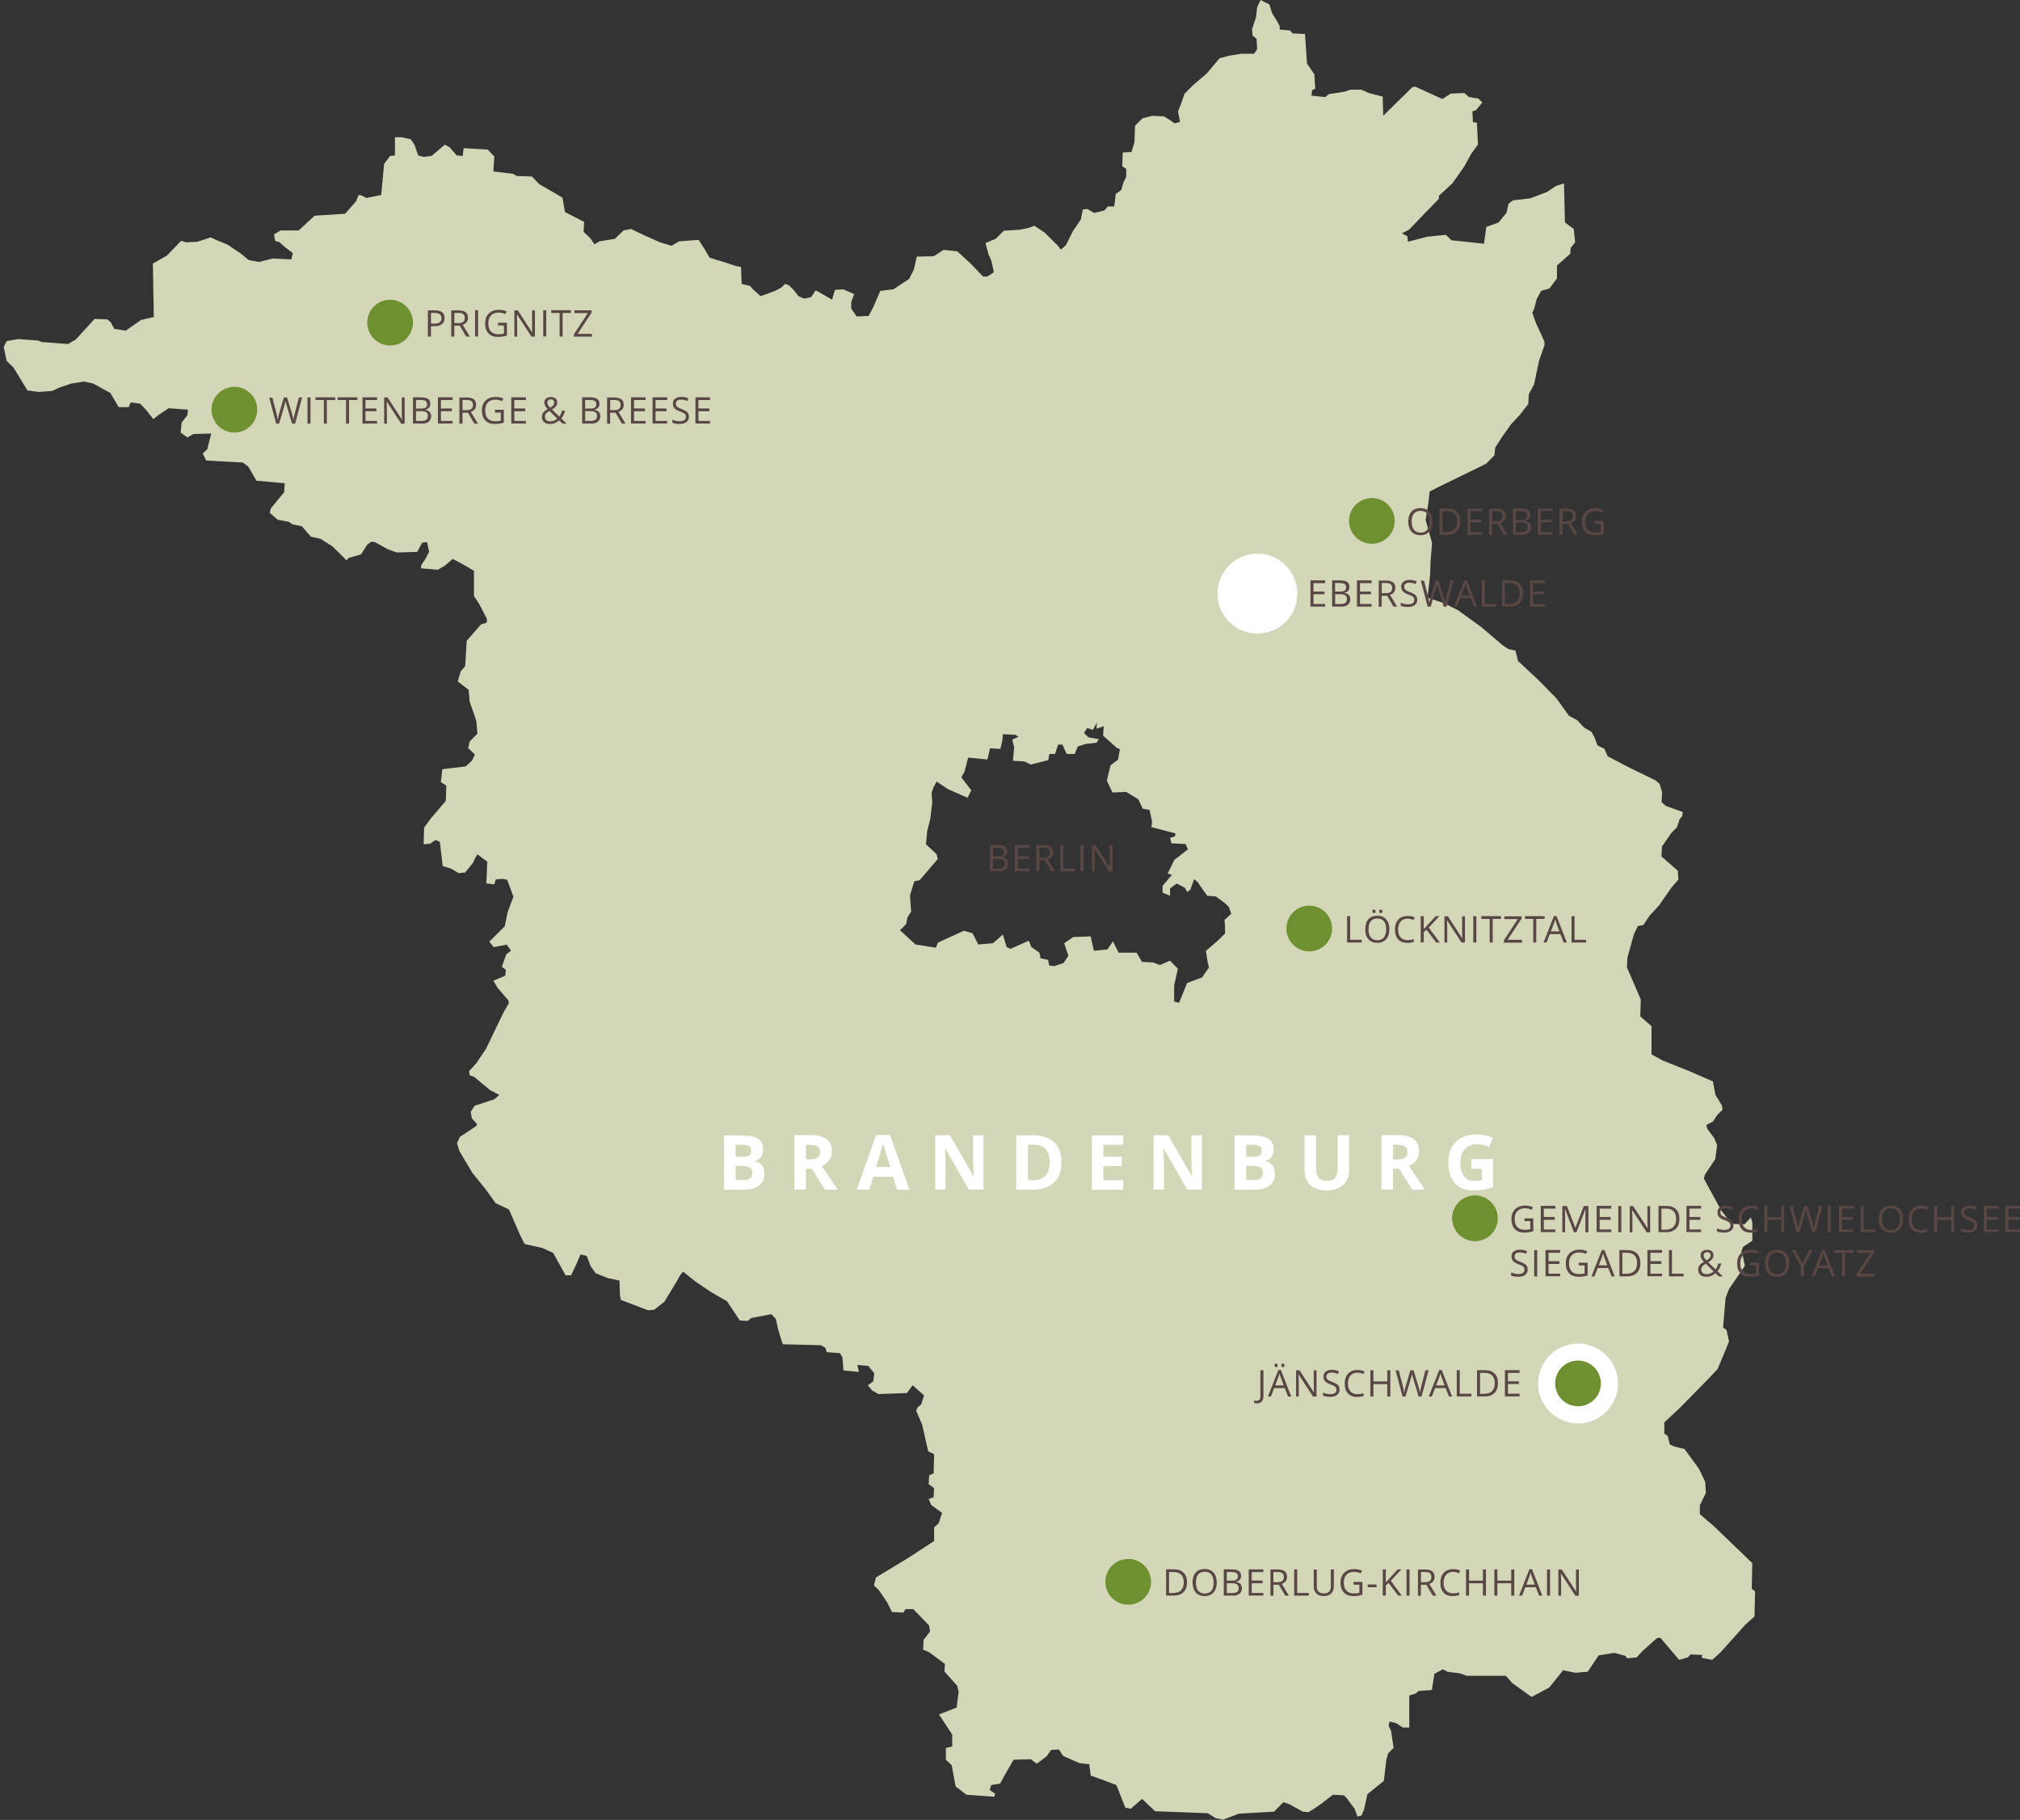 <?xml version="1.0" encoding="utf-8"?>
<!-- Generator: Adobe Illustrator 24.0.2, SVG Export Plug-In . SVG Version: 6.00 Build 0)  -->
<svg version="1.1" xmlns="http://www.w3.org/2000/svg" xmlns:xlink="http://www.w3.org/1999/xlink" x="0px" y="0px"
	 width="233.22px" height="210.07px" viewBox="0 0 233.22 210.07" enable-background="new 0 0 233.22 210.07" xml:space="preserve">
<rect x="0" y="0" width="233.22" height="210.07" fill="#333333" stroke="none"/>
<g id="Ebene_1">
	<path fill="#D3D7B8" d="M126.66,83.4l-0.07,0.72l0.84-0.29l-0.07,1.08l1.58,1.42l0.36,0.14l-0.22,1.22l-0.86,0.65l-0.43,1.77
		l0.65,1.37l1.58-0.07l1.41,0.86l0.5,1.08l0.79,0.14l0.29,1.34l-0.07,0.65l2.78,0.72l-0.07,0.36l-0.55,0.14l0.14,0.65l1.63,0.07
		l0.29,0.62l-1.58,1.22l-0.77,1.58l0.5,0.14l-1.08,1.27v0.79l0.86,0.36v-0.86l0.77-0.55l0.93,0.48l0.29,0.5l0.36-0.29l0.43-1.2
		l0.36,0.29l1.15,1.63l0.98,0.07l1.08,0.79l0.43,0.43l0.29,0.79l-0.79,0.72l0.07,0.69v0.86l-0.72,0.72l-0.65,0.57l-0.84,0.72
		l0.14,0.91l0.07,0.43l0.14,0.57l-0.79,1.15l-1.73,0.65l-0.93,2.28l-0.57-0.14v-1.85l0.43-1.94l-0.91-0.93l-1.15,0.5l-0.79-0.29
		l-1.29-0.07l-0.62-1.06h-2.08l-0.36-0.72l-0.29-0.58l-0.65,0.93l-1.56,0.14l-0.36-1.65l-2.01,0.07l-1.05,0.72l0.48,1.44l-0.55,0.84
		l-1.08,0.36l-0.58-0.07l-0.14-0.65l-0.86-0.19l-0.14-0.65l-0.93-0.65l-0.29-0.72l-2.13,0.94l-0.43-0.22l-0.43-1.44l-1.15,1.01
		l-1.7,0.14l-0.65-1.29l-1.01-0.29l-3,1.37l-0.22,0.58l-2.35-0.36l-1.8-1.65l0.72-0.72l0.14-0.77l0.43-0.65l-0.14-1.87l0.5-1.63
		l0.62-0.14l2.09-2.44l-0.14-0.57l-1.22-1.13l0.14-1.51l0.36-1.44l0.22-1.84l-0.07-1.15l0.22-0.65l0.36-0.65l1.29,0.86l2.28,1.01
		l0.43-0.86l-1.15-1.51l0.36-0.62l0.43-1.65l2.23,0.22l0.29-1.29l1.2,0.07l0.22-0.93l0.07-0.77l1.44,0.07l0.36,0.22l-0.72,0.34
		l0.22,0.86l-0.14,1.58l1.29,0.07l0.77,0.36l2.01-0.5l0.14-0.72h0.65l0.36-1.08h0.5l0.48,1.08h0.93l0.36-0.86l0.86-0.29l1.29-0.14
		l0.29-0.41l-1.22-0.22l-0.5-0.5l0.36-0.58l0.65,0.22L126.66,83.4z M145.54,0l-0.4,0.84l-0.12,1.14l-0.46,1.38l0.06,0.74l0.46,0.38
		l0.06,1.2l-0.34,0.52h-1.43l-1.47,0.23l-1.09,0.29l-1.49,1.77l-1.53,1.3l-1.03,1.03l-0.46,1.32l-0.29,0.73l0.23,1.2l-0.63,0.17
		l-0.74-0.52l-0.5-0.29l-1.32-0.06l-1.15,0.29l-0.86,0.86l-0.06,1.89l-0.34,1.13l-1.01,0.06l-0.06,1.6l0.46,0.29v0.92l-0.29,0.57
		l-0.29,0.96l-0.63,0.46l-0.17,1.43h-0.74l-0.4,0.46l-1.18,0.29l-0.8-0.46l-0.51,0.06l-0.23,1.15l-0.92,1.36l-0.8,1.6l-0.57,0.52
		l-0.38-0.46l-1.49-1.49l-1.2-0.8l-0.63,0.23l-1.07,0.23l-1.83,0.11l-0.92,0.92l-1.2,0.51l0.34,1.26l0.34,0.78l0.29,1.32L114,31.92
		h-0.5l-1.49-1.55l-1.49-1.36l-1.58-0.17l-1.14,0.74l-1.95,0.04l-0.34,1.49l-0.55,1.09l-1.83,1.2l-1.49,0.17l-0.84,1.93l-0.51,0.97
		l-1.38,0.06l-0.63-0.92v-0.74l0.34-0.92l-1.26-0.55l-0.96,0.06l-0.34,1.13l-0.69-0.4l-0.75-0.44l-0.46-0.23l-0.51,0.78l-0.8,0.17
		l-0.67-0.29l-0.51-0.67l-0.57-0.57l-0.46-0.17l-0.4,0.4l-0.74,0.4l-1.03,0.38l-0.67,0.23l-0.86-0.78L86.59,33l-0.97-0.23
		l-0.06-1.95l-0.57-0.11l-1.41-0.46l-0.97-0.29l-0.69-0.23l-0.63-1.07l-0.63-0.97l-2.27,0.17l-0.86,0.51l-1.32-0.4l-1.81-0.8
		l-1.55-0.74l-0.86,0.17l-1.01,0.97l-1.78,0.29l-0.57,0.34l-0.51-0.75l-0.74-0.69l0.06-1.15l-2.21-1.13l-0.29-1.66l-0.86-0.52
		l-1.81-1.03l-0.86-0.9l-1.78-0.06l-0.34-0.23l-1.3-0.17l-1.03-0.12l0.11-1.72l-0.75-0.8l-2.79-0.17L53.42,18l-0.69-0.06l-0.8-0.92
		l-0.57-0.32l-0.52,0.44L49.83,18l-0.92,0.11l-0.63-0.17l-0.4-1.18l-0.46-0.69l-1.09-0.23h-0.73v2.1L45.04,18l-0.69,0.92l-0.34,3.59
		l-1.72,0.34l-0.55-0.29l-0.34-0.06l-0.29,0.74l-1.26,1.43l-3.53,0.23l-1.83,1.7h-2.1l-0.75,0.46l0.12,0.74l0.52,0.17l0.57,0.51
		l0.96,0.74l-0.17,0.73l-2.16-0.11l-1.6,0.4l-1.18-0.23l-0.8-0.67l-1.6-1.09l-1.24-0.51l-0.74-0.34l-1.54,0.51l-1.26,0.06
		l-0.61-0.17l-1.66,1.72l-1.6,0.9l0.11,6.17l-1.47,0.34l-1.78,1.24l-1.32-0.21l-0.4-0.75l-0.38-0.34l-1.49-0.06l-2.18,2.39
		l-0.9,0.51l-3.03-0.23l-0.4-0.17l-2.27-0.17l-1.37,0.23l-0.34,0.69l0.34,1.6l0.8,0.78l1.6,2.63l1.3,0.17l1.55-0.11l0.86-0.4
		l1.37-0.46l1.47-0.23l1.03,0.23l1.99,1.09l0.97,1.64h1.15l0.23-0.55l1.09,0.15l0.67,0.69l0.86,1.09l0.57-0.46l1.2-0.8l2.22,0.17
		l-0.06,0.63l-0.67,0.86l-0.11,1.15l0.78,0.57l0.69-0.4l2.06-0.06l-0.46,1.81l-0.52,0.51l0.4,0.8l4.22,0.23l0.63,0.46l0.95,1.64
		l3.26,0.29l-0.06,1.03l-1.55,1.89l-0.11,0.5l0.92,0.8l1.26,0.23l0.44,0.29l1.09,0.23l1.03,1.2L37,62.19l1.36,0.86l0.74,0.72
		l0.92,0.92l0.23-0.29l1.43-0.4l0.72-1.13l0.46-0.34l0.46,0.06l1.43,0.8l1.03,0.38l2.39-0.06l0.57-1.07l0.57-0.06l0.23,1.13
		l-0.46,0.86l-0.46,0.69v0.34l1.93,0.17l0.86-0.51l0.86-0.74l1.09,0.57l1.36,0.8v2.9l0.63,0.97l0.86,1.66v0.44l-0.69,0.23l-0.8,0.92
		l-0.84,0.97l-0.17,2.9l-0.52,0.63l-0.34,1.15l1.26,0.97l0.11,1.36l0.61,1.72L55,83.28l0.12,1.41l-0.9,0.92l-0.17,0.74l0.78,0.74
		l-0.32,0.69l-0.75,0.69l-2.69,0.32l-0.17,1.49l0.63,0.4l-0.06,1.77l-1.7,1.99l-0.8,1.09l-0.06,1.93l0.74-0.06l0.63-0.44l0.5,0.21
		l0.34,2.81l0.97,0.29l0.86,0.51l0.75-0.06l0.92-1.14l0.21-0.46l0.29-0.51l1.14,0.86l-0.11,2.5l0.92,0.11l0.17-0.57l0.8-0.06
		l0.52,0.11l0.72,1.95l-0.67,1.78l-0.34,1.64l-1.78,1.77l0.52,0.63l1.49-0.29l0.5,0.69l-0.55,0.44l-0.51,1.43l0.46,0.34l-0.06,0.69
		l-1.37,0.57l0.46,0.8l1.26,1.47l0.06,0.34l-0.57,0.97l-2.06,4.27L55,122.72l-0.84,0.92l0.06,0.46l0.56,0.23l1.78,1.49l1.09,0.57
		l-0.57,0.5l-2.29,0.75l-0.44,0.69l0.12,0.74l0.61,0.69l-0.11,0.23l-1.87,1.24l-0.34,0.74l0.29,0.92l1.49,2.5l1.53,1.89l1.15,1.6
		l1.54,0.73l1.3,2.98l0.51,1.01l2.06,0.46l1.24,0.57l1.43,2.58h0.63l0.63-1.32l0.46-1.09l0.72,0.17l0.46,1.2l0.57,0.8l1.43,0.57
		l1.32,0.27l0.06,1.72l0.1,0.52l3.15,1.2l0.69-0.06l1.18-0.92l1.43-2.35l0.4-0.73l0.34-0.4l1.41,1.13l1.77,1.2l1.89,1.09l1.47,2.21
		l0.92,0.06l0.4-0.34l2.33-0.44l0.52,0.55l0.23,1.09l0.34,1.14l0.23,0.69l4.39,0.11l0.51,0.29l0.17,0.51l1.53,0.12l0.29,0.5
		l0.11,1.49l1.78,0.17l-0.17-0.8l1.26,0.11l0.69,0.86l-0.12,0.92l-0.63,0.46l0.52,0.61l0.73,0.4l3.26-0.12l0.67-0.9l1.32,1.18
		l-0.34,1.03l-0.4,0.34l-0.17,0.4l0.69,1.6l0.69,3.07l0.69,0.34l-0.06,2.21l-0.51,0.23l-0.06,1.03l0.63,0.46l-0.06,1.03l-0.57,0.21
		l0.29,0.69l1.26,0.92l-0.4,1.2l-0.52,0.46v1.58l-3.07,2l-3.65,2.21l-0.23,0.92l0.55,0.51l0.97,1.43l0.57,1.13l1.32,0.06l0.23-0.4
		h0.9l1.83,1.89l0.11,0.69l-0.74,0.97l-0.06,1.13l0.69,0.29l1.83,1.37l-0.06,0.86l1.47,1.64l0.17,0.69l-0.23,1.83l-2.04,0.8
		l0.52,0.78l1.01,1.55v1.37l-0.73,0.17v1.36l0.67,0.63l0.23,1.26l0.23,1.2l1.26,0.95l3.19,0.23l0.11-0.34l-0.63-0.44l0.17-0.57
		l1.03-0.17l0.63-1.15l0.92-1.6l1.99-0.06l0.69,0.52l1.14-0.86l0.52-0.73l0.9-0.06l0.46,0.73l1.26,0.57l0.69,0.29l1.09,0.11
		l0.17,1.32l1.3,0.46l1.66,0.63l0.12,0.29l0.92,2.33l0.63,0.11l1.3-1.14l1.49,1.43l6.09,0.23l0.92,0.57l0.86,0.17l1.83-0.69
		l4.05-0.23l1.07-1.09l0.69,0.23l1.55,0.86l0.69,0.06l1.3-0.86l1.49-1.15l1.26,0.06l0.34,0.34l0.9,1.2l0.34,0.92l0.46-0.12
		l0.29-0.69l0.4-1.78l1.89-1.53l0.29-2.4l0.21-0.78l0.63-0.63l-0.29-1.95l-0.29-0.63l0.11-0.46l0.74,0.17l0.8,0.52h0.74v-3.7
		l0.74-0.23l0.34-0.29l1.53-0.11l0.29-1.87l0.97-0.52l0.57,0.29l1.37,0.17l0.84,0.29h4.5l0.74,0.84l2.23,1.6l2.04-1.09l1.6-1.99
		l1.41,0.29l1.43-0.12l1.26-1.89l1.81-0.29l1.26,0.34l0.23,0.29l1.09-0.11l0.69-0.74l1.64-1.47l0.4-0.06l2.18,2.56l1.01-0.29
		l0.29-0.34l1.37,0.06l-0.06,0.34l1.2,0.23l0.96-0.86l2.86-3.19l1.07-0.97l0.06-2.9l-0.38-0.29l0.06-2.96l-4.45-4.28l-1.6-1.37
		v-1.03l0.69-1.41l-0.06-1.26l-0.74-1.55l-1.66-2.27l-1.18-0.29l-0.52-0.23l-0.23-0.97l-0.4-0.29v-1.3l1.72-1.6l3.36-3.42l1.07-1.14
		l0.86-2.04l0.46-1.14l-0.29-1.32l-0.4-0.29l0.29-3.42l0.4-1.03l0.97-1.41l0.86-1.26l-0.23-1.09l-0.17-0.57l0.17-0.51l1.09-0.73
		v-2.06l-0.17-0.63l-0.74,0.8l-1.49-0.06l-1.2-1.55l-1.99-3.65l0.11-0.46l1.2-1.81l0.21-1.6l-0.32-0.8l-0.8-1.07l-0.12-0.46
		l0.75-0.4l0.5-0.75l0.63-0.63l-0.11-0.52l-0.72-1.18l-0.29-1.55l-2.75-1.2l-3.02-1.2l-1.32-0.72v-3.26l-1.3-1.13l0.06-1.95
		l-1.6-3.7l0.06-1.14l0.74-2.67l0.46-0.97l0.63-0.11l0.73-1.09l1.09-1.18l1.43-2.06l0.8-0.92l-0.06-1.01l-1.89-1.66l0.06-1.15
		l1.09-1.58l0.63-0.63l0.33-0.97l0.29-0.34l0.06-0.46l-1.93-0.69l-0.52-0.44l0.06-1.15l-0.29-0.97l-0.46-0.4l-2.9-1.41l-2.63-1.37
		l-0.38-0.86l-0.8-0.4l-0.34-0.92l-0.34-0.63l-0.86-0.5l-0.8-0.86l-0.96-0.51l-1.43-2l-2.06-2.1l-2.39-2.23l-0.29-1.19l-0.8-0.17
		l-0.69-0.46l-2.5-2.12l-2.67-1.93l-1.6-0.8l-1.89-0.63l0.29-2.56l0.06-1.66l0.17-2.1l-0.74-2.63l0.34-2.16l0.12-1.15l1.6-0.8
		l4.9-2.39l0.97-0.97l0.11-0.92l0.84-1.3l0.97-1.37l0.97-1.03l1.03-1.32l0.06-1.13l0.61-1.14l0.57-2.73l0.63-1.78v-0.4l-1.03-2.27
		l-0.38-1.09l0.21-0.4l0.29-1.15l0.52-0.96l0.97-0.29l0.86-1.15v-1.49l1.53-1.36l0.06-0.69l0.51-0.63l-0.17-1.55l-1.01-0.74
		l-0.11-4.51l-0.92,0.29l-1.03,0.69l-1.93,0.74l-2,0.23l-0.52,0.4l-0.23,1.03l-0.92,1.13l-1.41,0.51l-0.11,0.74l-0.17,1.2l-3.76-0.4
		l-0.63-0.63l-2.18,0.23l-2.21,0.57l-0.06-0.63l-0.63-0.34l0.8-0.4l3.47-3.59v-0.34l1.55-1.43l1.36-1.93l0.86-1.55l0.74-1.01
		l-0.12-2.52l-0.46-0.06l-0.06-1.26l0.4-0.11l0.74-0.9l-0.46-0.46l-1.09-0.17l-0.51-0.46l-1.58,0.06l-0.97,0.63l-3.13-1.43
		l-0.34,0.06l-3.36,3.3l-0.06-2.21l-1.55-0.4l-0.92-0.4h-1.24l-0.69,0.23l-1.83,0.29l-0.4,0.34l-1.59-0.17l0.06-0.63l0.38-0.17
		l-0.06-0.75l-0.04-0.91l-0.86-1.24l-0.23-3.42l-1.43-0.06l-0.29-0.34l-1.2-0.11V3.02l-0.27-0.51l-0.63-1.03l-0.29-0.97L145.54,0z"
		/>
	<g>
		<defs>
			<rect id="SVGID_1_" x="0.39" width="232.83" height="210.07"/>
		</defs>
		<clipPath id="SVGID_2_">
			<use xlink:href="#SVGID_1_"  overflow="visible"/>
		</clipPath>
		<path clip-path="url(#SVGID_2_)" fill="#FFFFFF" d="M145.17,73.13c2.55,0,4.61-2.06,4.61-4.61s-2.07-4.61-4.61-4.61
			c-2.55,0-4.61,2.07-4.61,4.61S142.62,73.13,145.17,73.13"/>
		<path clip-path="url(#SVGID_2_)" fill="#6F9031" d="M151.16,109.82c1.46,0,2.64-1.18,2.64-2.64s-1.18-2.64-2.64-2.64
			c-1.46,0-2.64,1.18-2.64,2.64S149.71,109.82,151.16,109.82"/>
		<path clip-path="url(#SVGID_2_)" fill="#584744" d="M183.13,108.79v-0.31h-1.34v-2.72h-0.35v3.03H183.13z M179.42,106.57
			c0.06-0.16,0.1-0.31,0.13-0.44c0.05,0.17,0.1,0.32,0.14,0.44l0.35,0.94h-0.98L179.42,106.57z M178.56,108.79l0.37-0.97h1.22
			l0.38,0.97h0.37l-1.19-3.05h-0.3l-1.2,3.05H178.56z M177.02,106.07v2.72h0.35v-2.72h0.96v-0.32h-2.27v0.32H177.02z M175.72,108.79
			v-0.31h-1.66l1.61-2.44v-0.27h-1.99v0.32h1.56l-1.61,2.45v0.27H175.72z M171.99,106.07v2.72h0.35v-2.72h0.96v-0.32h-2.27v0.32
			H171.99z M170.45,105.76h-0.35v3.03h0.35V105.76z M167.09,108.79v-1.72c0-0.25-0.01-0.52-0.03-0.82h0.02l1.66,2.55h0.4v-3.03
			h-0.33v1.74v0.07c0,0.09,0,0.21,0.01,0.37c0.01,0.2,0.02,0.32,0.02,0.36h-0.02l-1.65-2.54h-0.4v3.03H167.09z M164.38,108.79v-1.19
			l0.32-0.28l1.11,1.47h0.42l-1.27-1.72l1.22-1.32h-0.42l-1.38,1.5v-1.5h-0.35v3.03H164.38z M161.42,108.43
			c0.24,0.27,0.59,0.41,1.03,0.41c0.31,0,0.57-0.04,0.78-0.12v-0.31c-0.27,0.08-0.51,0.11-0.73,0.11c-0.34,0-0.61-0.11-0.8-0.32
			c-0.19-0.22-0.28-0.52-0.28-0.92c0-0.39,0.1-0.69,0.29-0.91c0.19-0.22,0.46-0.33,0.79-0.33c0.23,0,0.46,0.05,0.69,0.16l0.15-0.3
			c-0.24-0.12-0.52-0.17-0.83-0.17c-0.3,0-0.56,0.06-0.78,0.19c-0.22,0.13-0.39,0.31-0.5,0.54c-0.12,0.24-0.17,0.51-0.17,0.82
			C161.06,107.77,161.18,108.15,161.42,108.43 M159.29,105.35c0.04,0.03,0.08,0.05,0.13,0.05c0.05,0,0.1-0.02,0.13-0.05
			c0.04-0.03,0.06-0.08,0.06-0.15c0-0.07-0.02-0.12-0.06-0.16c-0.04-0.03-0.08-0.05-0.13-0.05c-0.05,0-0.09,0.02-0.13,0.05
			c-0.04,0.03-0.05,0.08-0.05,0.16C159.23,105.27,159.25,105.32,159.29,105.35 M158.5,105.35c0.04,0.03,0.08,0.05,0.13,0.05
			c0.05,0,0.1-0.02,0.13-0.05c0.04-0.03,0.06-0.08,0.06-0.15c0-0.07-0.02-0.12-0.06-0.16c-0.04-0.03-0.08-0.05-0.13-0.05
			c-0.05,0-0.09,0.02-0.13,0.05c-0.04,0.03-0.05,0.08-0.05,0.16C158.45,105.27,158.46,105.32,158.5,105.35 M158.26,106.34
			c0.17-0.21,0.43-0.32,0.76-0.32c0.33,0,0.59,0.11,0.76,0.32c0.17,0.21,0.26,0.52,0.26,0.93c0,0.41-0.09,0.72-0.26,0.94
			c-0.17,0.21-0.42,0.32-0.76,0.32c-0.33,0-0.59-0.11-0.76-0.32c-0.17-0.21-0.26-0.52-0.26-0.94
			C158,106.87,158.08,106.56,158.26,106.34 M157.99,108.42c0.24,0.27,0.59,0.41,1.03,0.41c0.44,0,0.78-0.14,1.02-0.42
			c0.25-0.28,0.37-0.66,0.37-1.14c0-0.49-0.12-0.87-0.37-1.15c-0.24-0.28-0.58-0.42-1.02-0.42c-0.45,0-0.79,0.14-1.03,0.41
			c-0.24,0.27-0.36,0.65-0.36,1.15C157.62,107.77,157.74,108.15,157.99,108.42 M157.22,108.79v-0.31h-1.34v-2.72h-0.35v3.03H157.22z
			"/>
		<path clip-path="url(#SVGID_2_)" fill="#6F9031" d="M27.06,49.93c1.46,0,2.64-1.18,2.64-2.64c0-1.46-1.18-2.64-2.64-2.64
			c-1.46,0-2.64,1.18-2.64,2.64C24.43,48.75,25.61,49.93,27.06,49.93"/>
		<path clip-path="url(#SVGID_2_)" fill="#584744" d="M81.98,48.9v-0.31h-1.34v-1.12h1.26v-0.32h-1.26v-0.97h1.34v-0.32h-1.69v3.03
			H81.98z M78.46,48.94c0.33,0,0.59-0.07,0.79-0.22s0.29-0.36,0.29-0.62c0-0.21-0.06-0.38-0.18-0.51c-0.12-0.13-0.34-0.25-0.65-0.37
			c-0.19-0.07-0.33-0.13-0.42-0.19c-0.09-0.06-0.16-0.12-0.2-0.18c-0.04-0.07-0.06-0.15-0.06-0.26c0-0.14,0.05-0.25,0.16-0.34
			c0.1-0.08,0.25-0.12,0.44-0.12c0.24,0,0.48,0.05,0.73,0.16l0.11-0.31c-0.25-0.11-0.53-0.17-0.83-0.17c-0.29,0-0.52,0.07-0.69,0.21
			c-0.18,0.14-0.26,0.32-0.26,0.56c0,0.22,0.06,0.4,0.18,0.54c0.12,0.14,0.32,0.26,0.6,0.36c0.2,0.07,0.35,0.14,0.45,0.19
			c0.1,0.06,0.17,0.12,0.21,0.19c0.04,0.07,0.06,0.15,0.06,0.26c0,0.16-0.06,0.28-0.18,0.37c-0.12,0.09-0.3,0.13-0.53,0.13
			c-0.14,0-0.29-0.01-0.44-0.04c-0.15-0.03-0.28-0.07-0.41-0.13v0.34C77.82,48.9,78.1,48.94,78.46,48.94 M77.03,48.9v-0.31h-1.34
			v-1.12h1.26v-0.32h-1.26v-0.97h1.34v-0.32h-1.69v3.03H77.03z M74.54,48.9v-0.31H73.2v-1.12h1.26v-0.32H73.2v-0.97h1.34v-0.32
			h-1.69v3.03H74.54z M70.44,46.17h0.46c0.26,0,0.45,0.04,0.57,0.13c0.12,0.09,0.18,0.23,0.18,0.44c0,0.2-0.06,0.35-0.17,0.45
			c-0.12,0.1-0.3,0.15-0.55,0.15h-0.48V46.17z M70.44,48.9v-1.26h0.63l0.73,1.26h0.42l-0.82-1.36c0.41-0.14,0.61-0.41,0.61-0.81
			c0-0.29-0.09-0.5-0.27-0.64c-0.18-0.14-0.45-0.21-0.82-0.21h-0.83v3.03H70.44z M67.56,46.17h0.52c0.27,0,0.46,0.04,0.58,0.11
			c0.12,0.08,0.18,0.2,0.18,0.37c0,0.18-0.06,0.32-0.16,0.39c-0.11,0.08-0.29,0.12-0.54,0.12h-0.58V46.17z M67.56,47.46h0.6
			c0.26,0,0.45,0.04,0.58,0.13c0.13,0.09,0.19,0.23,0.19,0.42c0,0.2-0.06,0.35-0.19,0.44c-0.12,0.1-0.31,0.14-0.55,0.14h-0.63V47.46
			z M68.26,48.9c0.33,0,0.58-0.08,0.77-0.23c0.18-0.15,0.28-0.36,0.28-0.63c0-0.41-0.23-0.65-0.69-0.73v-0.02
			c0.19-0.03,0.34-0.11,0.44-0.23c0.1-0.12,0.15-0.26,0.15-0.45c0-0.26-0.09-0.45-0.27-0.57c-0.18-0.12-0.47-0.18-0.87-0.18h-0.86
			v3.03H68.26z M63.3,46.2c0.08-0.07,0.18-0.1,0.3-0.1c0.12,0,0.21,0.03,0.28,0.1c0.07,0.07,0.11,0.15,0.11,0.26
			c0,0.12-0.03,0.22-0.1,0.31c-0.07,0.09-0.19,0.18-0.37,0.29c-0.12-0.12-0.21-0.23-0.25-0.31c-0.05-0.09-0.08-0.18-0.08-0.27
			C63.19,46.35,63.23,46.26,63.3,46.2 M62.96,47.87c0.03-0.07,0.08-0.14,0.14-0.2c0.06-0.06,0.17-0.14,0.33-0.23l0.91,0.88
			c-0.22,0.21-0.5,0.32-0.83,0.32c-0.18,0-0.32-0.05-0.43-0.14c-0.11-0.1-0.16-0.22-0.16-0.39C62.92,48.02,62.93,47.94,62.96,47.87
			 M62.81,48.72c0.16,0.15,0.39,0.22,0.69,0.22c0.21,0,0.4-0.03,0.56-0.1s0.33-0.17,0.5-0.31l0.39,0.37h0.47l-0.62-0.6
			c0.19-0.21,0.34-0.51,0.43-0.9h-0.35c-0.03,0.14-0.07,0.26-0.12,0.38c-0.05,0.12-0.11,0.22-0.19,0.3l-0.84-0.81
			c0.22-0.13,0.37-0.26,0.47-0.38c0.09-0.13,0.14-0.26,0.14-0.41c0-0.21-0.06-0.37-0.19-0.48c-0.13-0.11-0.31-0.17-0.53-0.17
			c-0.24,0-0.43,0.06-0.57,0.17c-0.14,0.12-0.2,0.28-0.2,0.48c0,0.08,0.01,0.16,0.04,0.23c0.03,0.07,0.06,0.15,0.1,0.21
			c0.04,0.07,0.12,0.17,0.24,0.3c-0.25,0.14-0.42,0.28-0.52,0.42c-0.1,0.14-0.15,0.3-0.15,0.48C62.56,48.37,62.65,48.58,62.81,48.72
			 M60.72,48.9v-0.31h-1.34v-1.12h1.26v-0.32h-1.26v-0.97h1.34v-0.32h-1.69v3.03H60.72z M56.03,48.53c0.26,0.27,0.61,0.41,1.07,0.41
			c0.22,0,0.41-0.01,0.58-0.04s0.33-0.07,0.49-0.12v-1.48h-1.03v0.32h0.68v0.94c-0.2,0.05-0.41,0.07-0.62,0.07
			c-0.39,0-0.68-0.11-0.88-0.32c-0.2-0.21-0.3-0.52-0.3-0.94c0-0.39,0.1-0.69,0.31-0.91c0.21-0.22,0.5-0.33,0.86-0.33
			c0.25,0,0.52,0.06,0.79,0.17L58.12,46c-0.28-0.12-0.58-0.18-0.91-0.18c-0.32,0-0.6,0.06-0.84,0.19c-0.24,0.13-0.42,0.31-0.55,0.54
			c-0.13,0.24-0.19,0.51-0.19,0.83C55.64,47.88,55.77,48.26,56.03,48.53 M53.4,46.17h0.46c0.26,0,0.45,0.04,0.57,0.13
			c0.12,0.09,0.18,0.23,0.18,0.44c0,0.2-0.06,0.35-0.18,0.45c-0.12,0.1-0.3,0.15-0.55,0.15H53.4V46.17z M53.4,48.9v-1.26h0.63
			l0.73,1.26h0.42l-0.82-1.36c0.41-0.14,0.61-0.41,0.61-0.81c0-0.29-0.09-0.5-0.27-0.64c-0.18-0.14-0.45-0.21-0.83-0.21h-0.83v3.03
			H53.4z M52.25,48.9v-0.31h-1.34v-1.12h1.26v-0.32h-1.26v-0.97h1.34v-0.32h-1.69v3.03H52.25z M48.03,46.17h0.52
			c0.27,0,0.46,0.04,0.58,0.11c0.12,0.08,0.18,0.2,0.18,0.37c0,0.18-0.06,0.32-0.16,0.39c-0.11,0.08-0.29,0.12-0.54,0.12h-0.58
			V46.17z M48.03,47.46h0.6c0.26,0,0.45,0.04,0.58,0.13c0.13,0.09,0.19,0.23,0.19,0.42c0,0.2-0.06,0.35-0.19,0.44
			c-0.12,0.1-0.31,0.14-0.55,0.14h-0.63V47.46z M48.73,48.9c0.33,0,0.58-0.08,0.77-0.23c0.18-0.15,0.28-0.36,0.28-0.63
			c0-0.41-0.23-0.65-0.69-0.73v-0.02c0.19-0.03,0.34-0.11,0.44-0.23c0.1-0.12,0.15-0.26,0.15-0.45c0-0.26-0.09-0.45-0.27-0.57
			c-0.18-0.12-0.47-0.18-0.87-0.18h-0.86v3.03H48.73z M44.67,48.9v-1.72c0-0.25-0.01-0.52-0.03-0.82h0.02l1.66,2.55h0.4v-3.03h-0.33
			v1.74v0.07c0,0.09,0,0.21,0.01,0.37c0.01,0.2,0.02,0.32,0.02,0.36H46.4l-1.65-2.54h-0.4v3.03H44.67z M43.54,48.9v-0.31h-1.34
			v-1.12h1.26v-0.32h-1.26v-0.97h1.34v-0.32h-1.69v3.03H43.54z M39.95,46.18v2.72h0.35v-2.72h0.96v-0.32h-2.28v0.32H39.95z
			 M37.39,46.18v2.72h0.35v-2.72h0.96v-0.32h-2.27v0.32H37.39z M35.85,45.87H35.5v3.03h0.35V45.87z M31.88,48.9h0.35l0.59-2.02
			c0.07-0.22,0.11-0.42,0.14-0.6c0,0.03,0.02,0.11,0.06,0.25c0.04,0.13,0.07,0.25,0.1,0.34l0.6,2.03h0.35l0.81-3.03h-0.37
			l-0.48,1.87c-0.07,0.28-0.13,0.52-0.15,0.72c-0.05-0.27-0.1-0.51-0.17-0.72l-0.57-1.86h-0.37l-0.54,1.85
			c-0.07,0.24-0.13,0.49-0.16,0.74c-0.03-0.21-0.08-0.45-0.14-0.71l-0.48-1.87h-0.37L31.88,48.9z"/>
		<path clip-path="url(#SVGID_2_)" fill="#6F9031" d="M130.26,185.23c1.46,0,2.64-1.18,2.64-2.64c0-1.46-1.18-2.64-2.64-2.64
			c-1.46,0-2.64,1.18-2.64,2.64C127.62,184.05,128.8,185.23,130.26,185.23"/>
		<path clip-path="url(#SVGID_2_)" fill="#584744" d="M180.24,184.19v-1.72c0-0.25-0.01-0.52-0.03-0.82h0.02l1.66,2.55h0.4v-3.03
			h-0.33v1.74v0.07c0,0.09,0,0.21,0.01,0.37c0.01,0.2,0.01,0.32,0.02,0.36h-0.02l-1.65-2.54h-0.4v3.03H180.24z M178.96,181.16h-0.35
			v3.03h0.35V181.16z M176.58,181.97c0.06-0.16,0.1-0.31,0.13-0.44c0.05,0.17,0.1,0.32,0.14,0.44l0.35,0.94h-0.98L176.58,181.97z
			 M175.73,184.19l0.37-0.97h1.22l0.38,0.97h0.37l-1.19-3.05h-0.3l-1.2,3.05H175.73z M172.88,184.19v-1.43h1.6v1.43h0.35v-3.03
			h-0.35v1.29h-1.6v-1.29h-0.35v3.03H172.88z M169.61,184.19v-1.43h1.6v1.43h0.35v-3.03h-0.35v1.29h-1.6v-1.29h-0.35v3.03H169.61z
			 M166.66,183.83c0.24,0.27,0.59,0.41,1.03,0.41c0.31,0,0.57-0.04,0.78-0.12v-0.31c-0.27,0.08-0.51,0.11-0.72,0.11
			c-0.34,0-0.61-0.11-0.8-0.32c-0.19-0.22-0.28-0.52-0.28-0.92c0-0.39,0.1-0.69,0.29-0.91c0.19-0.22,0.46-0.33,0.79-0.33
			c0.23,0,0.46,0.05,0.69,0.16l0.15-0.3c-0.24-0.12-0.52-0.17-0.83-0.17c-0.3,0-0.56,0.06-0.78,0.19c-0.22,0.13-0.39,0.31-0.5,0.54
			c-0.12,0.23-0.17,0.51-0.17,0.82C166.29,183.17,166.41,183.56,166.66,183.83 M164.05,181.46h0.46c0.26,0,0.45,0.04,0.57,0.13
			c0.12,0.09,0.18,0.23,0.18,0.44c0,0.2-0.06,0.35-0.17,0.45c-0.12,0.1-0.3,0.15-0.55,0.15h-0.48V181.46z M164.05,184.19v-1.26h0.63
			l0.74,1.26h0.42l-0.82-1.36c0.41-0.14,0.61-0.41,0.61-0.81c0-0.29-0.09-0.5-0.27-0.64c-0.18-0.14-0.45-0.21-0.82-0.21h-0.83v3.03
			H164.05z M162.74,181.16h-0.35v3.03h0.35V181.16z M160,184.19V183l0.32-0.28l1.11,1.47h0.41l-1.26-1.72l1.22-1.32h-0.42
			l-1.38,1.51v-1.51h-0.35v3.03H160z M158.93,182.9h-1.02v0.32h1.02V182.9z M155.16,183.83c0.26,0.27,0.61,0.41,1.07,0.41
			c0.22,0,0.41-0.01,0.58-0.04s0.33-0.07,0.49-0.12v-1.48h-1.03v0.32h0.68v0.94c-0.2,0.05-0.41,0.07-0.62,0.07
			c-0.39,0-0.68-0.11-0.88-0.32c-0.2-0.21-0.3-0.52-0.3-0.93c0-0.39,0.1-0.69,0.31-0.91c0.21-0.22,0.49-0.33,0.86-0.33
			c0.25,0,0.52,0.06,0.79,0.17l0.14-0.31c-0.28-0.12-0.58-0.18-0.9-0.18c-0.32,0-0.6,0.06-0.84,0.19c-0.24,0.13-0.42,0.31-0.55,0.54
			c-0.13,0.24-0.19,0.51-0.19,0.83C154.77,183.17,154.9,183.55,155.16,183.83 M151.98,183.94c0.2,0.2,0.48,0.3,0.85,0.3
			c0.37,0,0.65-0.1,0.86-0.3c0.21-0.2,0.31-0.47,0.31-0.82v-1.96h-0.35v1.98c0,0.26-0.07,0.45-0.21,0.59
			c-0.14,0.14-0.34,0.2-0.59,0.2c-0.27,0-0.47-0.07-0.61-0.2s-0.21-0.33-0.21-0.58v-1.98h-0.35v1.96
			C151.68,183.46,151.78,183.74,151.98,183.94 M151.11,184.19v-0.31h-1.34v-2.72h-0.35v3.03H151.11z M147.02,181.46h0.46
			c0.26,0,0.45,0.04,0.57,0.13c0.12,0.09,0.18,0.23,0.18,0.44c0,0.2-0.06,0.35-0.18,0.45c-0.12,0.1-0.3,0.15-0.55,0.15h-0.48V181.46
			z M147.02,184.19v-1.26h0.63l0.74,1.26h0.42l-0.82-1.36c0.41-0.14,0.61-0.41,0.61-0.81c0-0.29-0.09-0.5-0.27-0.64
			c-0.18-0.14-0.45-0.21-0.82-0.21h-0.83v3.03H147.02z M145.86,184.19v-0.31h-1.34v-1.12h1.26v-0.32h-1.26v-0.97h1.34v-0.32h-1.69
			v3.03H145.86z M141.64,181.46h0.52c0.27,0,0.46,0.04,0.58,0.11c0.12,0.07,0.18,0.2,0.18,0.37c0,0.19-0.05,0.32-0.16,0.39
			c-0.11,0.08-0.29,0.12-0.54,0.12h-0.58V181.46z M141.64,182.76h0.6c0.26,0,0.45,0.04,0.58,0.13c0.13,0.09,0.19,0.23,0.19,0.41
			c0,0.2-0.06,0.35-0.18,0.45c-0.12,0.1-0.31,0.14-0.55,0.14h-0.63V182.76z M142.35,184.19c0.33,0,0.58-0.08,0.77-0.23
			c0.18-0.15,0.27-0.36,0.27-0.63c0-0.41-0.23-0.65-0.69-0.73v-0.02c0.19-0.03,0.34-0.11,0.44-0.23c0.1-0.12,0.15-0.26,0.15-0.45
			c0-0.26-0.09-0.45-0.27-0.57c-0.18-0.12-0.47-0.18-0.87-0.18h-0.86v3.03H142.35z M138.33,181.75c0.17-0.21,0.43-0.32,0.77-0.32
			c0.34,0,0.59,0.1,0.76,0.32c0.17,0.21,0.26,0.52,0.26,0.93c0,0.41-0.09,0.73-0.26,0.94c-0.17,0.21-0.43,0.32-0.76,0.32
			c-0.33,0-0.59-0.11-0.76-0.32c-0.18-0.21-0.26-0.52-0.26-0.94C138.07,182.27,138.16,181.96,138.33,181.75 M138.06,183.83
			c0.24,0.27,0.59,0.41,1.03,0.41c0.44,0,0.78-0.14,1.02-0.42c0.25-0.28,0.37-0.66,0.37-1.14c0-0.49-0.12-0.87-0.37-1.15
			c-0.24-0.28-0.58-0.42-1.02-0.42c-0.45,0-0.79,0.14-1.04,0.41c-0.24,0.27-0.36,0.65-0.36,1.15
			C137.7,183.17,137.82,183.55,138.06,183.83 M134.98,181.46h0.51c0.39,0,0.69,0.1,0.88,0.3c0.2,0.2,0.3,0.5,0.3,0.89
			c0,0.41-0.11,0.71-0.32,0.92c-0.21,0.21-0.53,0.31-0.95,0.31h-0.43V181.46z M135.47,184.19c0.51,0,0.9-0.13,1.17-0.4
			c0.27-0.26,0.41-0.65,0.41-1.15c0-0.47-0.13-0.83-0.39-1.1c-0.26-0.26-0.63-0.39-1.1-0.39h-0.93v3.03H135.47z"/>
		<path clip-path="url(#SVGID_2_)" fill="#584744" d="M126.39,100.57v-1.72c0-0.25-0.01-0.52-0.03-0.82h0.02l1.66,2.55h0.4v-3.03
			h-0.32v1.74v0.07c0,0.09,0,0.21,0.01,0.37c0.01,0.2,0.02,0.32,0.02,0.36h-0.02l-1.65-2.54h-0.4v3.03H126.39z M125.1,97.54h-0.35
			v3.03h0.35V97.54z M124.11,100.57v-0.31h-1.34v-2.72h-0.35v3.03H124.11z M120.01,97.85h0.46c0.26,0,0.45,0.04,0.57,0.13
			c0.12,0.09,0.18,0.23,0.18,0.44c0,0.2-0.06,0.35-0.18,0.45c-0.12,0.1-0.3,0.15-0.55,0.15h-0.48V97.85z M120.01,100.57v-1.26h0.63
			l0.73,1.26h0.42l-0.82-1.36c0.41-0.14,0.61-0.41,0.61-0.81c0-0.29-0.09-0.5-0.27-0.64c-0.18-0.14-0.45-0.21-0.83-0.21h-0.83v3.03
			H120.01z M118.86,100.57v-0.31h-1.34v-1.12h1.26v-0.31h-1.26v-0.97h1.34v-0.32h-1.69v3.03H118.86z M114.64,97.85h0.52
			c0.27,0,0.46,0.04,0.58,0.11c0.12,0.08,0.18,0.2,0.18,0.37c0,0.18-0.06,0.32-0.16,0.39c-0.11,0.08-0.29,0.12-0.54,0.12h-0.58
			V97.85z M114.64,99.14h0.6c0.26,0,0.45,0.04,0.58,0.13c0.13,0.09,0.19,0.23,0.19,0.42c0,0.2-0.06,0.35-0.19,0.44
			c-0.12,0.09-0.31,0.14-0.55,0.14h-0.63V99.14z M115.34,100.57c0.33,0,0.58-0.08,0.77-0.23s0.28-0.36,0.28-0.64
			c0-0.41-0.23-0.65-0.69-0.73v-0.02c0.19-0.03,0.34-0.11,0.44-0.23c0.1-0.12,0.15-0.26,0.15-0.44c0-0.26-0.09-0.45-0.27-0.57
			c-0.18-0.12-0.47-0.18-0.87-0.18h-0.86v3.03H115.34z"/>
		<path clip-path="url(#SVGID_2_)" fill="#584744" d="M178.34,70.03v-0.31H177v-1.12h1.26v-0.32H177v-0.97h1.34v-0.32h-1.69v3.03
			H178.34z M173.77,67.3h0.51c0.39,0,0.69,0.1,0.88,0.3c0.2,0.2,0.3,0.5,0.3,0.89c0,0.41-0.11,0.71-0.32,0.92
			c-0.21,0.21-0.53,0.31-0.95,0.31h-0.43V67.3z M174.26,70.03c0.51,0,0.9-0.13,1.17-0.4s0.41-0.65,0.41-1.15
			c0-0.47-0.13-0.83-0.39-1.1c-0.26-0.26-0.63-0.39-1.1-0.39h-0.93v3.03H174.26z M172.78,70.03v-0.31h-1.34v-2.72h-0.35v3.03H172.78
			z M169.07,67.8c0.06-0.16,0.1-0.31,0.13-0.44c0.05,0.17,0.1,0.32,0.14,0.44l0.35,0.94h-0.98L169.07,67.8z M168.21,70.03l0.37-0.97
			h1.22l0.38,0.97h0.37l-1.19-3.05h-0.3l-1.2,3.05H168.21z M164.83,70.03h0.35l0.59-2.02c0.07-0.22,0.12-0.42,0.15-0.6
			c0,0.03,0.02,0.11,0.06,0.25c0.04,0.13,0.07,0.25,0.1,0.34l0.6,2.03h0.35l0.81-3.03h-0.37l-0.48,1.87
			c-0.07,0.28-0.13,0.52-0.15,0.72c-0.05-0.27-0.1-0.51-0.17-0.72l-0.57-1.86h-0.37l-0.54,1.85c-0.07,0.24-0.13,0.49-0.16,0.74
			c-0.03-0.21-0.08-0.45-0.14-0.71l-0.48-1.87h-0.37L164.83,70.03z M162.55,70.07c0.33,0,0.59-0.07,0.79-0.22
			c0.19-0.15,0.29-0.36,0.29-0.62c0-0.21-0.06-0.38-0.18-0.51c-0.12-0.13-0.34-0.25-0.65-0.37c-0.19-0.07-0.33-0.13-0.42-0.19
			c-0.09-0.06-0.16-0.12-0.2-0.18s-0.06-0.15-0.06-0.26c0-0.14,0.05-0.25,0.16-0.34c0.1-0.08,0.25-0.12,0.44-0.12
			c0.24,0,0.48,0.05,0.73,0.16l0.11-0.31c-0.25-0.11-0.53-0.17-0.83-0.17c-0.29,0-0.52,0.07-0.69,0.21
			c-0.18,0.14-0.26,0.32-0.26,0.56c0,0.22,0.06,0.4,0.18,0.54c0.12,0.14,0.32,0.26,0.6,0.36c0.2,0.07,0.35,0.14,0.45,0.19
			c0.1,0.06,0.17,0.12,0.21,0.19c0.04,0.07,0.06,0.15,0.06,0.26c0,0.16-0.06,0.28-0.18,0.37c-0.12,0.09-0.3,0.13-0.53,0.13
			c-0.14,0-0.29-0.01-0.44-0.04c-0.15-0.03-0.28-0.07-0.41-0.13v0.34C161.91,70.02,162.19,70.07,162.55,70.07 M159.52,67.3h0.46
			c0.26,0,0.45,0.04,0.57,0.13c0.12,0.09,0.18,0.23,0.18,0.44c0,0.2-0.06,0.35-0.17,0.45c-0.12,0.1-0.3,0.15-0.55,0.15h-0.48V67.3z
			 M159.52,70.03v-1.26h0.63l0.74,1.26h0.42l-0.82-1.36c0.41-0.14,0.61-0.41,0.61-0.81c0-0.29-0.09-0.5-0.27-0.64
			c-0.18-0.14-0.45-0.21-0.82-0.21h-0.83v3.03H159.52z M158.36,70.03v-0.31h-1.34v-1.12h1.26v-0.32h-1.26v-0.97h1.34v-0.32h-1.69
			v3.03H158.36z M154.14,67.3h0.52c0.27,0,0.46,0.04,0.58,0.11c0.12,0.08,0.18,0.2,0.18,0.37c0,0.18-0.06,0.32-0.16,0.39
			c-0.11,0.08-0.29,0.12-0.54,0.12h-0.58V67.3z M154.14,68.59h0.6c0.26,0,0.45,0.04,0.58,0.13c0.13,0.09,0.19,0.23,0.19,0.42
			c0,0.2-0.06,0.35-0.18,0.44c-0.12,0.1-0.31,0.14-0.55,0.14h-0.63V68.59z M154.85,70.03c0.33,0,0.59-0.08,0.77-0.23
			c0.18-0.15,0.28-0.36,0.28-0.63c0-0.41-0.23-0.65-0.69-0.73v-0.02c0.19-0.03,0.34-0.11,0.44-0.23s0.15-0.26,0.15-0.45
			c0-0.26-0.09-0.45-0.27-0.57c-0.18-0.12-0.47-0.18-0.87-0.18h-0.86v3.03H154.85z M152.99,70.03v-0.31h-1.34v-1.12h1.26v-0.32
			h-1.26v-0.97h1.34v-0.32h-1.69v3.03H152.99z"/>
		<path clip-path="url(#SVGID_2_)" fill="#FFFFFF" d="M182.19,164.31c2.55,0,4.61-2.07,4.61-4.61c0-2.55-2.07-4.61-4.61-4.61
			c-2.55,0-4.61,2.07-4.61,4.61C177.58,162.24,179.65,164.31,182.19,164.31"/>
		<path clip-path="url(#SVGID_2_)" fill="#584744" d="M175.44,161.2v-0.32h-1.34v-1.12h1.26v-0.31h-1.26v-0.97h1.34v-0.32h-1.69
			v3.03H175.44z M170.88,158.47h0.51c0.39,0,0.69,0.1,0.89,0.3c0.2,0.2,0.3,0.5,0.3,0.89c0,0.4-0.11,0.71-0.32,0.92
			c-0.21,0.21-0.53,0.31-0.95,0.31h-0.43V158.47z M171.37,161.2c0.51,0,0.9-0.13,1.17-0.4c0.27-0.26,0.41-0.65,0.41-1.15
			c0-0.47-0.13-0.83-0.39-1.1c-0.26-0.26-0.63-0.39-1.1-0.39h-0.93v3.03H171.37z M169.88,161.2v-0.32h-1.34v-2.72h-0.35v3.03H169.88
			z M166.17,158.98c0.06-0.16,0.1-0.31,0.13-0.44c0.05,0.17,0.1,0.32,0.14,0.44l0.35,0.94h-0.98L166.17,158.98z M165.32,161.2
			l0.37-0.97h1.22l0.38,0.97h0.36l-1.19-3.05h-0.3l-1.2,3.05H165.32z M161.93,161.2h0.35l0.59-2.02c0.07-0.22,0.12-0.42,0.15-0.6
			c0,0.03,0.02,0.11,0.06,0.25c0.04,0.14,0.07,0.25,0.1,0.34l0.6,2.03h0.35l0.81-3.03h-0.37l-0.48,1.87
			c-0.07,0.28-0.13,0.52-0.15,0.72c-0.05-0.27-0.1-0.51-0.17-0.72l-0.57-1.86h-0.37l-0.54,1.85c-0.07,0.24-0.13,0.49-0.17,0.74
			c-0.03-0.21-0.08-0.45-0.14-0.71l-0.48-1.87h-0.37L161.93,161.2z M158.57,161.2v-1.43h1.6v1.43h0.35v-3.03h-0.35v1.29h-1.6v-1.29
			h-0.35v3.03H158.57z M155.62,160.84c0.24,0.27,0.58,0.41,1.03,0.41c0.31,0,0.57-0.04,0.78-0.12v-0.31
			c-0.27,0.08-0.51,0.11-0.72,0.11c-0.34,0-0.61-0.11-0.8-0.32c-0.19-0.22-0.28-0.52-0.28-0.92c0-0.39,0.1-0.69,0.29-0.91
			c0.19-0.22,0.46-0.33,0.79-0.33c0.23,0,0.46,0.05,0.69,0.16l0.15-0.3c-0.24-0.12-0.52-0.17-0.84-0.17c-0.3,0-0.56,0.06-0.78,0.19
			c-0.22,0.13-0.39,0.31-0.5,0.54c-0.12,0.24-0.17,0.51-0.17,0.82C155.25,160.18,155.37,160.56,155.62,160.84 M153.58,161.24
			c0.33,0,0.59-0.08,0.79-0.22c0.19-0.15,0.29-0.36,0.29-0.62c0-0.21-0.06-0.38-0.18-0.51c-0.12-0.13-0.34-0.25-0.66-0.37
			c-0.19-0.07-0.33-0.13-0.42-0.19c-0.09-0.06-0.16-0.12-0.2-0.18c-0.04-0.07-0.06-0.15-0.06-0.26c0-0.14,0.05-0.25,0.16-0.33
			c0.11-0.08,0.25-0.12,0.44-0.12c0.24,0,0.48,0.05,0.73,0.16l0.11-0.31c-0.25-0.11-0.53-0.17-0.83-0.17
			c-0.29,0-0.52,0.07-0.69,0.21c-0.18,0.14-0.26,0.32-0.26,0.56c0,0.22,0.06,0.4,0.18,0.54c0.12,0.14,0.32,0.26,0.6,0.36
			c0.2,0.07,0.35,0.14,0.45,0.19c0.1,0.06,0.17,0.12,0.21,0.19c0.04,0.07,0.06,0.15,0.06,0.26c0,0.16-0.06,0.28-0.18,0.37
			c-0.12,0.09-0.3,0.13-0.53,0.13c-0.14,0-0.29-0.02-0.43-0.05c-0.15-0.03-0.28-0.07-0.41-0.13v0.34
			C152.94,161.2,153.22,161.24,153.58,161.24 M149.95,161.2v-1.72c0-0.25-0.01-0.52-0.03-0.82h0.02l1.66,2.55h0.4v-3.03h-0.32v1.74
			v0.07c0,0.09,0,0.21,0.01,0.37c0.01,0.2,0.02,0.32,0.02,0.36h-0.02l-1.65-2.54h-0.4v3.03H149.95z M147.98,157.76
			c0.04,0.03,0.08,0.05,0.13,0.05c0.05,0,0.09-0.02,0.13-0.05c0.04-0.03,0.06-0.09,0.06-0.15c0-0.07-0.02-0.12-0.06-0.16
			c-0.04-0.03-0.08-0.05-0.13-0.05c-0.05,0-0.09,0.01-0.13,0.05s-0.05,0.08-0.05,0.16C147.93,157.68,147.95,157.73,147.98,157.76
			 M147.59,158.98c0.06-0.16,0.1-0.31,0.13-0.44c0.05,0.17,0.1,0.32,0.14,0.44l0.35,0.94h-0.98L147.59,158.98z M147.2,157.76
			c0.04,0.03,0.08,0.05,0.13,0.05c0.05,0,0.1-0.02,0.13-0.05c0.04-0.03,0.06-0.09,0.06-0.15c0-0.07-0.02-0.12-0.06-0.16
			c-0.04-0.03-0.08-0.05-0.13-0.05c-0.05,0-0.09,0.01-0.13,0.05s-0.05,0.08-0.05,0.16C147.14,157.68,147.16,157.73,147.2,157.76
			 M146.74,161.2l0.37-0.97h1.22l0.38,0.97h0.37l-1.19-3.05h-0.3l-1.2,3.05H146.74z M144.79,161.94c0.07,0.04,0.18,0.06,0.31,0.06
			c0.25,0,0.44-0.07,0.57-0.22c0.13-0.14,0.2-0.35,0.2-0.61v-3h-0.35v3.03c0,0.16-0.04,0.28-0.11,0.36
			c-0.07,0.08-0.18,0.13-0.31,0.13c-0.11,0-0.21-0.01-0.31-0.04V161.94z"/>
		<path clip-path="url(#SVGID_2_)" fill="#FFFFFF" d="M169.9,134.91h1.19v1.31c-0.29,0.06-0.57,0.09-0.85,0.09
			c-0.53,0-0.94-0.18-1.22-0.54c-0.28-0.36-0.42-0.88-0.42-1.56c0-0.65,0.17-1.17,0.52-1.56c0.35-0.39,0.81-0.58,1.38-0.58
			c0.49,0,0.97,0.12,1.43,0.34l0.44-1.07c-0.6-0.26-1.22-0.39-1.87-0.39c-1.03,0-1.83,0.28-2.41,0.85
			c-0.58,0.57-0.87,1.36-0.87,2.37c0,1.04,0.25,1.84,0.75,2.4c0.5,0.56,1.22,0.84,2.17,0.84c0.37,0,0.74-0.03,1.09-0.08
			c0.36-0.05,0.74-0.15,1.14-0.28v-3.26h-2.49V134.91z M161.55,134.92l1.5,2.41h1.48c-0.29-0.41-0.9-1.32-1.85-2.74
			c0.37-0.16,0.66-0.39,0.86-0.68c0.2-0.29,0.3-0.62,0.3-0.99c0-0.63-0.2-1.1-0.61-1.42s-1.04-0.47-1.9-0.47h-1.83v6.28h1.33v-2.41
			H161.55z M160.84,132.14h0.4c0.43,0,0.75,0.06,0.95,0.19c0.21,0.13,0.31,0.34,0.31,0.64c0,0.3-0.1,0.52-0.3,0.66
			c-0.2,0.14-0.51,0.21-0.93,0.21h-0.43V132.14z M154.44,131.05v3.84c0,0.49-0.1,0.84-0.29,1.07c-0.2,0.23-0.51,0.34-0.95,0.34
			c-0.45,0-0.77-0.11-0.97-0.34c-0.19-0.23-0.29-0.58-0.29-1.07v-3.85h-1.33v4.05c0,0.72,0.22,1.29,0.67,1.7
			c0.45,0.41,1.07,0.62,1.88,0.62c0.54,0,1-0.09,1.39-0.28c0.39-0.19,0.69-0.45,0.9-0.8c0.21-0.35,0.31-0.76,0.31-1.22v-4.07H154.44
			z M144.7,134.59c0.74,0,1.12,0.26,1.12,0.78c0,0.29-0.09,0.5-0.26,0.64c-0.18,0.14-0.45,0.21-0.81,0.21h-0.87v-1.64H144.7z
			 M143.87,132.14h0.7c0.38,0,0.66,0.05,0.84,0.16c0.18,0.11,0.26,0.28,0.26,0.52c0,0.26-0.08,0.44-0.24,0.55
			c-0.16,0.11-0.42,0.17-0.78,0.17h-0.77V132.14z M142.54,137.33h2.35c0.71,0,1.27-0.16,1.69-0.48s0.62-0.77,0.62-1.34
			c0-0.4-0.09-0.73-0.26-0.97c-0.18-0.24-0.46-0.41-0.86-0.5v-0.04c0.29-0.05,0.53-0.19,0.7-0.43c0.18-0.24,0.26-0.55,0.26-0.92
			c0-0.55-0.2-0.96-0.6-1.21c-0.4-0.25-1.05-0.38-1.94-0.38h-1.96V137.33z M138.76,131.05h-1.2v2.97c0,0.34,0.02,0.92,0.07,1.73
			h-0.03l-2.73-4.71h-1.68v6.28h1.19v-2.96c0-0.36-0.03-0.96-0.08-1.8h0.04l2.73,4.75h1.69V131.05z M129.68,136.23h-2.29v-1.62h2.13
			v-1.09h-2.13v-1.38h2.29v-1.09h-3.62v6.28h3.62V136.23z M119.25,136.23h-0.57v-4.09h0.71c1.19,0,1.79,0.68,1.79,2.02
			C121.17,135.54,120.53,136.23,119.25,136.23 M121.7,131.86c-0.57-0.54-1.36-0.81-2.39-0.81h-1.97v6.28h1.78
			c1.11,0,1.96-0.27,2.55-0.82c0.59-0.55,0.88-1.34,0.88-2.38C122.56,133.16,122.27,132.4,121.7,131.86 M113.56,131.05h-1.2v2.97
			c0,0.34,0.02,0.92,0.06,1.73h-0.03l-2.73-4.71h-1.68v6.28h1.19v-2.96c0-0.36-0.03-0.96-0.08-1.8h0.04l2.73,4.75h1.69V131.05z
			 M101.15,134.71c0.45-1.45,0.72-2.35,0.81-2.72c0.02,0.1,0.06,0.24,0.11,0.42c0.05,0.18,0.29,0.94,0.71,2.3H101.15z M105,137.33
			l-2.23-6.31h-1.63l-2.22,6.31h1.44l0.46-1.49h2.29l0.46,1.49H105z M93.75,134.92l1.5,2.41h1.48c-0.29-0.41-0.9-1.32-1.85-2.74
			c0.37-0.16,0.66-0.39,0.86-0.68c0.2-0.29,0.31-0.62,0.31-0.99c0-0.63-0.21-1.1-0.61-1.42c-0.41-0.31-1.04-0.47-1.9-0.47h-1.83
			v6.28h1.33v-2.41H93.75z M93.04,132.14h0.4c0.43,0,0.75,0.06,0.95,0.19c0.21,0.13,0.31,0.34,0.31,0.64c0,0.3-0.1,0.52-0.3,0.66
			c-0.2,0.14-0.51,0.21-0.93,0.21h-0.43V132.14z M85.75,134.59c0.74,0,1.12,0.26,1.12,0.78c0,0.29-0.09,0.5-0.26,0.64
			c-0.17,0.14-0.44,0.21-0.81,0.21h-0.87v-1.64H85.75z M84.93,132.14h0.7c0.38,0,0.66,0.05,0.84,0.16c0.18,0.11,0.26,0.28,0.26,0.52
			c0,0.26-0.08,0.44-0.24,0.55c-0.16,0.11-0.42,0.17-0.79,0.17h-0.77V132.14z M83.6,137.33h2.35c0.71,0,1.27-0.16,1.69-0.48
			s0.62-0.77,0.62-1.34c0-0.4-0.09-0.73-0.26-0.97c-0.18-0.24-0.46-0.41-0.86-0.5v-0.04c0.29-0.05,0.53-0.19,0.7-0.43
			c0.18-0.24,0.26-0.55,0.26-0.92c0-0.55-0.2-0.96-0.6-1.21c-0.4-0.25-1.05-0.38-1.94-0.38H83.6V137.33z"/>
		<path clip-path="url(#SVGID_2_)" fill="#6F9031" d="M182.19,162.33c1.46,0,2.64-1.18,2.64-2.64c0-1.46-1.18-2.64-2.64-2.64
			c-1.46,0-2.64,1.18-2.64,2.64C179.56,161.15,180.74,162.33,182.19,162.33"/>
		<path clip-path="url(#SVGID_2_)" fill="#6F9031" d="M45.04,39.88c1.46,0,2.64-1.18,2.64-2.64c0-1.46-1.18-2.64-2.64-2.64
			c-1.46,0-2.64,1.18-2.64,2.64C42.4,38.7,43.58,39.88,45.04,39.88"/>
		<path clip-path="url(#SVGID_2_)" fill="#584744" d="M68.35,38.85v-0.31h-1.66l1.61-2.45v-0.27h-1.99v0.32h1.56l-1.61,2.45v0.27
			H68.35z M64.61,36.13v2.72h0.35v-2.72h0.96v-0.32h-2.27v0.32H64.61z M63.07,35.81h-0.35v3.03h0.35V35.81z M59.71,38.85v-1.72
			c0-0.25-0.01-0.52-0.03-0.82h0.02l1.66,2.55h0.4v-3.03h-0.33v1.74v0.07c0,0.09,0,0.21,0.01,0.37c0.01,0.2,0.02,0.32,0.02,0.36
			h-0.02l-1.65-2.54h-0.4v3.03H59.71z M56.39,38.48c0.26,0.27,0.61,0.41,1.07,0.41c0.22,0,0.41-0.01,0.58-0.04
			c0.17-0.03,0.33-0.07,0.49-0.12v-1.48H57.5v0.32h0.68v0.94c-0.2,0.05-0.41,0.07-0.62,0.07c-0.39,0-0.68-0.11-0.88-0.32
			c-0.2-0.21-0.3-0.52-0.3-0.94c0-0.39,0.1-0.69,0.31-0.91c0.21-0.22,0.5-0.33,0.87-0.33c0.25,0,0.52,0.06,0.79,0.17l0.14-0.31
			c-0.28-0.12-0.58-0.18-0.9-0.18c-0.32,0-0.6,0.06-0.84,0.19c-0.24,0.13-0.42,0.31-0.55,0.54c-0.13,0.24-0.19,0.51-0.19,0.83
			C56.01,37.82,56.13,38.2,56.39,38.48 M55.2,35.81h-0.35v3.03h0.35V35.81z M52.45,36.12h0.46c0.26,0,0.45,0.04,0.57,0.13
			c0.12,0.09,0.18,0.23,0.18,0.44c0,0.2-0.06,0.35-0.17,0.45c-0.12,0.1-0.3,0.15-0.55,0.15h-0.48V36.12z M52.45,38.85v-1.26h0.63
			l0.74,1.26h0.42l-0.82-1.36c0.41-0.14,0.61-0.41,0.61-0.81c0-0.29-0.09-0.5-0.27-0.64c-0.18-0.14-0.45-0.21-0.82-0.21H52.1v3.03
			H52.45z M49.76,36.12h0.39c0.28,0,0.48,0.05,0.62,0.15c0.13,0.1,0.2,0.25,0.2,0.45c0,0.22-0.07,0.38-0.21,0.49
			s-0.37,0.15-0.68,0.15h-0.32V36.12z M49.76,38.85v-1.19h0.36c0.39,0,0.69-0.08,0.9-0.25c0.21-0.16,0.31-0.4,0.31-0.71
			c0-0.59-0.38-0.88-1.14-0.88h-0.79v3.03H49.76z"/>
		<path clip-path="url(#SVGID_2_)" fill="#6F9031" d="M170.29,143.27c1.46,0,2.64-1.18,2.64-2.64c0-1.46-1.18-2.64-2.64-2.64
			c-1.46,0-2.64,1.18-2.64,2.64C167.66,142.09,168.84,143.27,170.29,143.27"/>
		<path clip-path="url(#SVGID_2_)" fill="#584744" d="M216.42,147.34v-0.32h-1.66l1.61-2.44v-0.27h-1.99v0.32h1.56l-1.61,2.45v0.27
			H216.42z M212.68,144.62v2.72h0.35v-2.72H214v-0.32h-2.27v0.32H212.68z M210.38,145.12c0.06-0.16,0.1-0.3,0.13-0.44
			c0.05,0.17,0.1,0.32,0.14,0.44l0.35,0.94h-0.98L210.38,145.12z M209.52,147.34l0.37-0.97h1.22l0.38,0.97h0.37l-1.19-3.05h-0.3
			l-1.2,3.05H209.52z M207.92,146.18v1.16h0.35v-1.18l1.01-1.86h-0.38l-0.81,1.52l-0.8-1.52h-0.39L207.92,146.18z M204.41,144.89
			c0.18-0.21,0.43-0.32,0.77-0.32c0.33,0,0.59,0.11,0.76,0.32c0.17,0.21,0.26,0.52,0.26,0.93c0,0.41-0.08,0.73-0.26,0.94
			c-0.17,0.21-0.43,0.32-0.76,0.32c-0.33,0-0.59-0.11-0.76-0.32s-0.26-0.53-0.26-0.94C204.15,145.42,204.24,145.11,204.41,144.89
			 M204.14,146.97c0.24,0.27,0.59,0.41,1.03,0.41c0.44,0,0.78-0.14,1.03-0.42c0.24-0.28,0.37-0.66,0.37-1.14
			c0-0.49-0.12-0.87-0.37-1.15c-0.24-0.28-0.59-0.41-1.02-0.41c-0.45,0-0.79,0.14-1.04,0.41c-0.24,0.27-0.36,0.66-0.36,1.15
			C203.78,146.32,203.9,146.7,204.14,146.97 M200.94,146.97c0.26,0.27,0.61,0.41,1.07,0.41c0.22,0,0.41-0.01,0.58-0.04
			s0.33-0.06,0.49-0.11v-1.48h-1.03v0.32h0.68V147c-0.2,0.05-0.41,0.07-0.62,0.07c-0.39,0-0.68-0.11-0.88-0.32
			c-0.2-0.21-0.3-0.52-0.3-0.93c0-0.39,0.1-0.7,0.31-0.92c0.21-0.22,0.5-0.33,0.87-0.33c0.25,0,0.52,0.06,0.79,0.17l0.14-0.31
			c-0.28-0.12-0.58-0.18-0.9-0.18c-0.32,0-0.6,0.06-0.84,0.19c-0.24,0.13-0.42,0.31-0.55,0.54c-0.13,0.24-0.19,0.51-0.19,0.83
			C200.55,146.32,200.68,146.7,200.94,146.97 M196.81,144.64c0.08-0.07,0.18-0.1,0.3-0.1c0.12,0,0.21,0.03,0.28,0.1
			c0.07,0.07,0.11,0.15,0.11,0.26c0,0.11-0.04,0.22-0.1,0.3c-0.07,0.09-0.19,0.18-0.37,0.29c-0.12-0.12-0.21-0.23-0.26-0.31
			c-0.05-0.09-0.07-0.18-0.07-0.27C196.69,144.8,196.73,144.71,196.81,144.64 M196.47,146.31c0.03-0.07,0.08-0.14,0.14-0.2
			c0.06-0.06,0.17-0.14,0.33-0.23l0.9,0.88c-0.22,0.21-0.5,0.32-0.83,0.32c-0.18,0-0.32-0.05-0.43-0.14
			c-0.11-0.1-0.16-0.22-0.16-0.39C196.42,146.46,196.44,146.38,196.47,146.31 M196.31,147.16c0.16,0.15,0.39,0.22,0.69,0.22
			c0.21,0,0.4-0.03,0.56-0.1c0.17-0.06,0.33-0.17,0.5-0.31l0.39,0.37h0.47l-0.62-0.6c0.19-0.21,0.33-0.51,0.43-0.9h-0.35
			c-0.03,0.14-0.07,0.26-0.12,0.38c-0.05,0.12-0.11,0.22-0.19,0.3l-0.85-0.81c0.22-0.13,0.37-0.26,0.47-0.38
			c0.09-0.13,0.14-0.26,0.14-0.41c0-0.21-0.06-0.37-0.19-0.48c-0.13-0.12-0.3-0.17-0.53-0.17c-0.24,0-0.43,0.06-0.57,0.17
			c-0.14,0.12-0.2,0.28-0.2,0.48c0,0.08,0.01,0.15,0.04,0.23c0.02,0.07,0.06,0.14,0.1,0.21c0.04,0.07,0.12,0.17,0.24,0.3
			c-0.25,0.14-0.42,0.28-0.52,0.42c-0.1,0.14-0.14,0.3-0.14,0.48C196.07,146.81,196.15,147.02,196.31,147.16 M194.38,147.34v-0.32
			h-1.34v-2.72h-0.35v3.03H194.38z M191.89,147.34v-0.32h-1.34v-1.12h1.26v-0.32h-1.26v-0.97h1.34v-0.32h-1.69v3.03H191.89z
			 M187.32,144.61h0.51c0.39,0,0.69,0.1,0.88,0.3c0.2,0.2,0.3,0.5,0.3,0.89c0,0.4-0.11,0.71-0.32,0.92
			c-0.21,0.21-0.53,0.31-0.95,0.31h-0.43V144.61z M187.81,147.34c0.51,0,0.9-0.13,1.17-0.4c0.27-0.26,0.41-0.65,0.41-1.15
			c0-0.47-0.13-0.83-0.39-1.1c-0.26-0.26-0.63-0.39-1.1-0.39h-0.93v3.03H187.81z M184.95,145.12c0.06-0.16,0.1-0.3,0.13-0.44
			c0.05,0.17,0.1,0.32,0.14,0.44l0.35,0.94h-0.98L184.95,145.12z M184.09,147.34l0.37-0.97h1.22l0.38,0.97h0.37l-1.19-3.05h-0.3
			l-1.2,3.05H184.09z M181.16,146.97c0.26,0.27,0.61,0.41,1.07,0.41c0.22,0,0.41-0.01,0.58-0.04s0.33-0.06,0.49-0.11v-1.48h-1.03
			v0.32h0.68V147c-0.2,0.05-0.41,0.07-0.62,0.07c-0.39,0-0.68-0.11-0.88-0.32c-0.2-0.21-0.3-0.52-0.3-0.93c0-0.39,0.1-0.7,0.31-0.92
			c0.21-0.22,0.5-0.33,0.87-0.33c0.25,0,0.52,0.06,0.79,0.17l0.14-0.31c-0.28-0.12-0.58-0.18-0.9-0.18c-0.32,0-0.6,0.06-0.84,0.19
			c-0.24,0.13-0.42,0.31-0.55,0.54c-0.13,0.24-0.19,0.51-0.19,0.83C180.77,146.32,180.9,146.7,181.16,146.97 M180.13,147.34v-0.32
			h-1.34v-1.12h1.26v-0.32h-1.26v-0.97h1.34v-0.32h-1.69v3.03H180.13z M177.48,144.31h-0.35v3.03h0.35V144.31z M175.3,147.38
			c0.33,0,0.59-0.07,0.79-0.22c0.19-0.15,0.29-0.36,0.29-0.62c0-0.21-0.06-0.38-0.18-0.51c-0.12-0.13-0.34-0.25-0.66-0.37
			c-0.19-0.07-0.33-0.13-0.42-0.19c-0.09-0.06-0.16-0.12-0.2-0.18c-0.04-0.07-0.06-0.15-0.06-0.26c0-0.14,0.05-0.26,0.16-0.34
			c0.11-0.08,0.25-0.12,0.44-0.12c0.24,0,0.48,0.05,0.73,0.16l0.11-0.31c-0.25-0.11-0.53-0.17-0.83-0.17c-0.29,0-0.52,0.07-0.7,0.21
			c-0.18,0.14-0.26,0.32-0.26,0.56c0,0.22,0.06,0.4,0.18,0.54c0.12,0.14,0.32,0.26,0.6,0.36c0.2,0.07,0.35,0.14,0.45,0.19
			c0.1,0.06,0.17,0.12,0.21,0.19c0.04,0.07,0.06,0.15,0.06,0.26c0,0.16-0.06,0.28-0.18,0.37c-0.12,0.09-0.3,0.13-0.53,0.13
			c-0.14,0-0.29-0.01-0.43-0.05c-0.15-0.03-0.28-0.07-0.41-0.13v0.34C174.66,147.34,174.94,147.38,175.3,147.38"/>
		<path clip-path="url(#SVGID_2_)" fill="#584744" d="M233.22,142.24v-0.32h-1.34v-1.12h1.26v-0.32h-1.26v-0.97h1.34v-0.32h-1.69
			v3.03H233.22z M230.73,142.24v-0.32h-1.34v-1.12h1.26v-0.32h-1.26v-0.97h1.34v-0.32h-1.69v3.03H230.73z M227.21,142.28
			c0.33,0,0.59-0.07,0.79-0.22c0.19-0.15,0.29-0.36,0.29-0.62c0-0.21-0.06-0.38-0.18-0.51c-0.12-0.13-0.34-0.25-0.65-0.37
			c-0.19-0.07-0.33-0.13-0.42-0.19c-0.09-0.06-0.16-0.12-0.2-0.18c-0.04-0.07-0.06-0.15-0.06-0.26c0-0.14,0.05-0.25,0.16-0.33
			c0.1-0.08,0.25-0.12,0.44-0.12c0.24,0,0.48,0.05,0.73,0.16l0.11-0.31c-0.25-0.11-0.53-0.17-0.83-0.17c-0.29,0-0.52,0.07-0.69,0.21
			c-0.18,0.14-0.26,0.32-0.26,0.56c0,0.22,0.06,0.4,0.18,0.54c0.12,0.14,0.32,0.26,0.6,0.36c0.2,0.07,0.35,0.14,0.45,0.19
			s0.17,0.12,0.21,0.19c0.04,0.07,0.06,0.15,0.06,0.26c0,0.16-0.06,0.28-0.18,0.37c-0.12,0.09-0.3,0.13-0.53,0.13
			c-0.14,0-0.29-0.01-0.44-0.05c-0.15-0.03-0.28-0.07-0.41-0.13v0.34C226.58,142.24,226.85,142.28,227.21,142.28 M223.67,142.24
			v-1.43h1.6v1.43h0.35v-3.03h-0.35v1.29h-1.6v-1.29h-0.35v3.03H223.67z M220.71,141.88c0.24,0.27,0.59,0.41,1.03,0.41
			c0.31,0,0.57-0.04,0.78-0.12v-0.31c-0.27,0.08-0.51,0.11-0.72,0.11c-0.35,0-0.61-0.11-0.8-0.32c-0.19-0.22-0.28-0.52-0.28-0.92
			c0-0.39,0.1-0.69,0.29-0.91c0.19-0.22,0.46-0.33,0.79-0.33c0.23,0,0.46,0.05,0.69,0.16l0.15-0.3c-0.24-0.12-0.52-0.17-0.83-0.17
			c-0.3,0-0.56,0.06-0.78,0.19c-0.22,0.13-0.39,0.31-0.5,0.54c-0.12,0.24-0.17,0.51-0.17,0.82
			C220.35,141.22,220.47,141.6,220.71,141.88 M217.55,139.79c0.18-0.21,0.43-0.32,0.77-0.32c0.33,0,0.59,0.11,0.76,0.32
			c0.17,0.21,0.26,0.52,0.26,0.93c0,0.41-0.08,0.73-0.26,0.94c-0.17,0.21-0.43,0.32-0.76,0.32c-0.33,0-0.59-0.11-0.76-0.32
			c-0.18-0.21-0.26-0.52-0.26-0.94C217.29,140.32,217.38,140.01,217.55,139.79 M217.28,141.87c0.24,0.27,0.59,0.41,1.03,0.41
			c0.44,0,0.78-0.14,1.03-0.42c0.24-0.28,0.37-0.66,0.37-1.14c0-0.49-0.12-0.87-0.37-1.15c-0.24-0.28-0.59-0.41-1.02-0.41
			c-0.45,0-0.79,0.14-1.04,0.41c-0.24,0.27-0.37,0.66-0.37,1.15C216.92,141.22,217.04,141.6,217.28,141.87 M216.52,142.24v-0.32
			h-1.34v-2.72h-0.35v3.03H216.52z M214.02,142.24v-0.32h-1.34v-1.12h1.26v-0.32h-1.26v-0.97h1.34v-0.32h-1.69v3.03H214.02z
			 M211.37,139.21h-0.35v3.03h0.35V139.21z M207.41,142.24h0.35l0.59-2.02c0.07-0.22,0.11-0.42,0.14-0.6c0,0.03,0.02,0.11,0.06,0.25
			c0.04,0.14,0.07,0.25,0.1,0.34l0.6,2.03h0.35l0.81-3.03h-0.37l-0.48,1.87c-0.07,0.28-0.12,0.52-0.15,0.72
			c-0.05-0.27-0.1-0.51-0.17-0.72l-0.57-1.87h-0.37l-0.54,1.85c-0.07,0.24-0.13,0.49-0.16,0.74c-0.03-0.21-0.08-0.45-0.14-0.71
			l-0.48-1.87h-0.37L207.41,142.24z M204.05,142.24v-1.43h1.6v1.43H206v-3.03h-0.35v1.29h-1.6v-1.29h-0.35v3.03H204.05z
			 M201.09,141.88c0.24,0.27,0.59,0.41,1.03,0.41c0.31,0,0.57-0.04,0.78-0.12v-0.31c-0.27,0.08-0.51,0.11-0.73,0.11
			c-0.34,0-0.61-0.11-0.79-0.32c-0.19-0.22-0.28-0.52-0.28-0.92c0-0.39,0.1-0.69,0.29-0.91c0.19-0.22,0.46-0.33,0.79-0.33
			c0.23,0,0.46,0.05,0.69,0.16l0.15-0.3c-0.24-0.12-0.52-0.17-0.83-0.17c-0.3,0-0.56,0.06-0.78,0.19c-0.22,0.13-0.39,0.31-0.51,0.54
			c-0.12,0.24-0.17,0.51-0.17,0.82C200.73,141.22,200.85,141.6,201.09,141.88 M199.06,142.28c0.33,0,0.59-0.07,0.79-0.22
			c0.19-0.15,0.29-0.36,0.29-0.62c0-0.21-0.06-0.38-0.18-0.51c-0.12-0.13-0.34-0.25-0.65-0.37c-0.19-0.07-0.33-0.13-0.42-0.19
			c-0.09-0.06-0.16-0.12-0.2-0.18c-0.04-0.07-0.06-0.15-0.06-0.26c0-0.14,0.05-0.25,0.16-0.33c0.1-0.08,0.25-0.12,0.44-0.12
			c0.24,0,0.48,0.05,0.73,0.16l0.11-0.31c-0.25-0.11-0.53-0.17-0.83-0.17c-0.29,0-0.52,0.07-0.69,0.21
			c-0.18,0.14-0.26,0.32-0.26,0.56c0,0.22,0.06,0.4,0.18,0.54c0.12,0.14,0.32,0.26,0.6,0.36c0.2,0.07,0.35,0.14,0.45,0.19
			s0.17,0.12,0.21,0.19c0.04,0.07,0.06,0.15,0.06,0.26c0,0.16-0.06,0.28-0.18,0.37c-0.12,0.09-0.3,0.13-0.53,0.13
			c-0.14,0-0.29-0.01-0.44-0.05c-0.15-0.03-0.28-0.07-0.41-0.13v0.34C198.42,142.24,198.7,142.28,199.06,142.28 M196.4,142.24v-0.32
			h-1.34v-1.12h1.26v-0.32h-1.26v-0.97h1.34v-0.32h-1.69v3.03H196.4z M191.83,139.51h0.51c0.39,0,0.69,0.1,0.88,0.3
			c0.2,0.2,0.3,0.5,0.3,0.9c0,0.4-0.11,0.71-0.32,0.92c-0.21,0.21-0.53,0.31-0.95,0.31h-0.43V139.51z M192.32,142.24
			c0.51,0,0.9-0.13,1.17-0.4s0.41-0.65,0.41-1.15c0-0.47-0.13-0.83-0.39-1.1c-0.26-0.26-0.63-0.39-1.1-0.39h-0.93v3.03H192.32z
			 M188.47,142.24v-1.72c0-0.25-0.01-0.52-0.03-0.82h0.02l1.66,2.55h0.4v-3.03h-0.32v1.74v0.07c0,0.09,0,0.21,0.01,0.37
			c0.01,0.2,0.02,0.32,0.02,0.36h-0.02l-1.65-2.54h-0.4v3.03H188.47z M187.19,139.21h-0.35v3.03h0.35V139.21z M186.03,142.24v-0.32
			h-1.34v-1.12h1.26v-0.32h-1.26v-0.97h1.34v-0.32h-1.69v3.03H186.03z M180.7,142.24v-1.93c0-0.29-0.01-0.55-0.03-0.76h0.02
			l1.03,2.69h0.29l1.04-2.68h0.02c-0.02,0.26-0.03,0.51-0.03,0.73v1.95h0.35v-3.03h-0.53l-0.97,2.5h-0.02l-0.96-2.5h-0.53v3.03
			H180.7z M179.58,142.24v-0.32h-1.34v-1.12h1.26v-0.32h-1.26v-0.97h1.34v-0.32h-1.69v3.03H179.58z M174.89,141.87
			c0.26,0.27,0.61,0.41,1.07,0.41c0.22,0,0.41-0.01,0.58-0.04s0.33-0.06,0.49-0.12v-1.48H176v0.31h0.68v0.94
			c-0.2,0.05-0.41,0.07-0.62,0.07c-0.39,0-0.68-0.11-0.88-0.32c-0.2-0.21-0.3-0.52-0.3-0.93c0-0.39,0.1-0.69,0.31-0.91
			c0.21-0.22,0.5-0.33,0.86-0.33c0.25,0,0.52,0.06,0.79,0.18l0.14-0.31c-0.28-0.12-0.58-0.18-0.9-0.18c-0.32,0-0.6,0.06-0.84,0.19
			c-0.24,0.13-0.42,0.31-0.55,0.54c-0.13,0.24-0.19,0.51-0.19,0.83C174.51,141.22,174.64,141.6,174.89,141.87"/>
		<path clip-path="url(#SVGID_2_)" fill="#6F9031" d="M158.39,62.77c1.46,0,2.64-1.18,2.64-2.64c0-1.46-1.18-2.64-2.64-2.64
			c-1.46,0-2.64,1.18-2.64,2.64C155.75,61.59,156.93,62.77,158.39,62.77"/>
		<path clip-path="url(#SVGID_2_)" fill="#584744" d="M183.02,61.37c0.26,0.27,0.61,0.41,1.07,0.41c0.22,0,0.41-0.01,0.58-0.04
			s0.33-0.06,0.49-0.11v-1.48h-1.03v0.32h0.68v0.94c-0.2,0.05-0.41,0.07-0.62,0.07c-0.39,0-0.68-0.11-0.88-0.32
			c-0.2-0.21-0.3-0.52-0.3-0.93c0-0.39,0.1-0.7,0.31-0.92c0.21-0.22,0.5-0.33,0.87-0.33c0.25,0,0.52,0.06,0.79,0.17l0.14-0.31
			c-0.28-0.12-0.58-0.18-0.9-0.18c-0.32,0-0.6,0.06-0.84,0.19c-0.24,0.13-0.42,0.31-0.55,0.54c-0.13,0.24-0.19,0.51-0.19,0.83
			C182.64,60.71,182.77,61.09,183.02,61.37 M180.4,59.01h0.46c0.26,0,0.45,0.04,0.57,0.13c0.12,0.09,0.18,0.23,0.18,0.43
			c0,0.2-0.06,0.35-0.17,0.45c-0.12,0.1-0.3,0.15-0.55,0.15h-0.48V59.01z M180.4,61.74v-1.26h0.63l0.73,1.26h0.42l-0.82-1.37
			c0.41-0.14,0.61-0.41,0.61-0.81c0-0.29-0.09-0.5-0.27-0.64s-0.45-0.21-0.82-0.21h-0.83v3.03H180.4z M179.24,61.74v-0.32h-1.34
			V60.3h1.26v-0.32h-1.26v-0.97h1.34V58.7h-1.69v3.03H179.24z M175.02,59.01h0.52c0.27,0,0.46,0.04,0.58,0.11
			c0.12,0.07,0.18,0.2,0.18,0.37c0,0.18-0.06,0.32-0.16,0.4c-0.11,0.08-0.29,0.12-0.54,0.12h-0.58V59.01z M175.02,60.3h0.6
			c0.26,0,0.45,0.04,0.58,0.13c0.13,0.09,0.19,0.23,0.19,0.42c0,0.2-0.06,0.35-0.19,0.44c-0.12,0.1-0.31,0.14-0.55,0.14h-0.63V60.3z
			 M175.73,61.74c0.33,0,0.58-0.08,0.77-0.23c0.18-0.15,0.28-0.36,0.28-0.64c0-0.41-0.23-0.65-0.69-0.73v-0.02
			c0.19-0.03,0.34-0.11,0.44-0.23c0.1-0.12,0.15-0.26,0.15-0.44c0-0.26-0.09-0.45-0.27-0.57c-0.18-0.12-0.47-0.18-0.87-0.18h-0.86
			v3.03H175.73z M172.27,59.01h0.46c0.26,0,0.45,0.04,0.57,0.13c0.12,0.09,0.18,0.23,0.18,0.43c0,0.2-0.06,0.35-0.17,0.45
			c-0.12,0.1-0.3,0.15-0.55,0.15h-0.48V59.01z M172.27,61.74v-1.26h0.63l0.73,1.26h0.42l-0.82-1.37c0.41-0.14,0.61-0.41,0.61-0.81
			c0-0.29-0.09-0.5-0.27-0.64c-0.18-0.14-0.45-0.21-0.82-0.21h-0.83v3.03H172.27z M171.12,61.74v-0.32h-1.34V60.3h1.26v-0.32h-1.26
			v-0.97h1.34V58.7h-1.69v3.03H171.12z M166.55,59.01h0.51c0.39,0,0.69,0.1,0.88,0.3c0.2,0.2,0.3,0.5,0.3,0.89
			c0,0.41-0.11,0.71-0.32,0.92c-0.21,0.21-0.53,0.31-0.95,0.31h-0.43V59.01z M167.04,61.74c0.51,0,0.9-0.13,1.17-0.4
			s0.41-0.65,0.41-1.15c0-0.47-0.13-0.83-0.39-1.1c-0.26-0.26-0.63-0.39-1.1-0.39h-0.93v3.03H167.04z M163.24,59.29
			c0.18-0.21,0.43-0.32,0.77-0.32c0.33,0,0.59,0.1,0.76,0.32c0.17,0.21,0.26,0.52,0.26,0.93c0,0.41-0.09,0.72-0.26,0.94
			c-0.17,0.21-0.43,0.32-0.76,0.32c-0.33,0-0.59-0.11-0.76-0.32s-0.26-0.52-0.26-0.94C162.98,59.81,163.06,59.5,163.24,59.29
			 M162.97,61.37c0.24,0.27,0.59,0.41,1.03,0.41c0.44,0,0.78-0.14,1.02-0.42c0.24-0.28,0.37-0.66,0.37-1.14
			c0-0.49-0.12-0.87-0.37-1.15c-0.25-0.28-0.59-0.42-1.02-0.42c-0.45,0-0.79,0.14-1.04,0.41c-0.24,0.27-0.37,0.66-0.37,1.15
			C162.6,60.71,162.72,61.1,162.97,61.37"/>
	</g>
</g>
<g id="Ebene_2" display="none">
	<path display="inline" fill="#F0C2D7" d="M126.68,83.42l-0.07,0.72l0.84-0.29l-0.07,1.08l1.58,1.42l0.36,0.14l-0.22,1.22
		l-0.86,0.65l-0.43,1.77l0.65,1.37l1.58-0.07l1.41,0.86l0.5,1.08l0.79,0.14l0.29,1.34l-0.07,0.65l2.78,0.72l-0.07,0.36l-0.55,0.14
		l0.14,0.65l1.63,0.07l0.29,0.62l-1.58,1.22l-0.77,1.58l0.5,0.14l-1.08,1.27v0.79l0.86,0.36v-0.86l0.77-0.55l0.93,0.48l0.29,0.5
		l0.36-0.29l0.43-1.2l0.36,0.29l1.15,1.63l0.98,0.07l1.08,0.79l0.43,0.43l0.29,0.79l-0.79,0.72l0.07,0.69v0.86l-0.72,0.72
		l-0.65,0.57l-0.84,0.72l0.14,0.91l0.07,0.43l0.14,0.57l-0.79,1.15l-1.73,0.65l-0.93,2.28l-0.57-0.14v-1.85l0.43-1.94l-0.91-0.93
		l-1.15,0.5l-0.79-0.29l-1.29-0.07l-0.62-1.06h-2.08l-0.36-0.72l-0.29-0.58l-0.65,0.93l-1.56,0.14l-0.36-1.65l-2.01,0.07l-1.05,0.72
		l0.48,1.44l-0.55,0.84l-1.08,0.36l-0.58-0.07l-0.14-0.65l-0.86-0.19l-0.14-0.65l-0.93-0.65l-0.29-0.72l-2.13,0.94l-0.43-0.22
		l-0.43-1.44l-1.15,1.01l-1.7,0.14l-0.65-1.29l-1.01-0.29l-3,1.37l-0.22,0.58l-2.35-0.36l-1.8-1.65l0.72-0.72l0.14-0.77l0.43-0.65
		l-0.14-1.87l0.5-1.63l0.62-0.14l2.09-2.44l-0.14-0.57l-1.22-1.13l0.14-1.51l0.36-1.44l0.22-1.84l-0.07-1.15l0.22-0.65l0.36-0.65
		l1.29,0.86l2.28,1.01l0.43-0.86l-1.15-1.51l0.36-0.62l0.43-1.65l2.23,0.22l0.29-1.29l1.2,0.07l0.22-0.93l0.07-0.77l1.44,0.07
		l0.36,0.22l-0.72,0.34l0.22,0.86l-0.14,1.58l1.29,0.07l0.77,0.36l2.01-0.5l0.14-0.72h0.65l0.36-1.08h0.5l0.48,1.08h0.93l0.36-0.86
		l0.86-0.29l1.29-0.14l0.29-0.41l-1.22-0.22l-0.5-0.5l0.36-0.58l0.65,0.22L126.68,83.42z M145.56,0.02l-0.4,0.84l-0.12,1.14
		l-0.46,1.38l0.06,0.74l0.46,0.38l0.06,1.2l-0.34,0.52h-1.43l-1.47,0.23l-1.09,0.29l-1.49,1.77l-1.53,1.3l-1.03,1.03l-0.46,1.32
		l-0.29,0.73l0.23,1.2l-0.63,0.17l-0.74-0.52l-0.5-0.29l-1.32-0.06l-1.15,0.29l-0.86,0.86l-0.06,1.89l-0.34,1.13l-1.01,0.06
		l-0.06,1.6l0.46,0.29v0.92L129.78,21l-0.29,0.96l-0.63,0.46l-0.17,1.43h-0.74l-0.4,0.46l-1.18,0.29l-0.8-0.46l-0.51,0.06
		l-0.23,1.15l-0.92,1.36l-0.8,1.6l-0.57,0.52l-0.38-0.46l-1.49-1.49l-1.2-0.8l-0.63,0.23l-1.07,0.23l-1.83,0.11L115,27.55l-1.2,0.51
		l0.34,1.26l0.34,0.78l0.29,1.32l-0.74,0.51h-0.5l-1.49-1.55l-1.49-1.36l-1.58-0.17l-1.14,0.74l-1.95,0.04l-0.34,1.49l-0.55,1.09
		l-1.83,1.2l-1.49,0.17l-0.84,1.93l-0.51,0.97l-1.38,0.06l-0.63-0.92V34.9l0.34-0.92l-1.26-0.55l-0.96,0.06l-0.34,1.13l-0.69-0.4
		l-0.75-0.44l-0.46-0.23l-0.51,0.78l-0.8,0.17l-0.67-0.29l-0.52-0.67l-0.57-0.57l-0.46-0.17l-0.4,0.4l-0.74,0.4l-1.03,0.38
		l-0.67,0.23l-0.86-0.78l-0.34-0.4l-0.97-0.23l-0.06-1.95l-0.57-0.11l-1.41-0.46l-0.97-0.29l-0.69-0.23l-0.63-1.07l-0.63-0.97
		l-2.27,0.17l-0.86,0.51L76.24,28l-1.81-0.8l-1.55-0.74l-0.86,0.17l-1.01,0.97l-1.78,0.29l-0.57,0.34l-0.51-0.75L67.4,26.8
		l0.06-1.15l-2.21-1.13l-0.29-1.66l-0.86-0.52l-1.81-1.03l-0.86-0.9l-1.78-0.06l-0.34-0.23l-1.3-0.17l-1.03-0.12l0.11-1.72
		l-0.75-0.8l-2.79-0.17l-0.12,0.86l-0.69-0.06l-0.8-0.92l-0.57-0.32l-0.52,0.44l-1.01,0.86l-0.92,0.11l-0.63-0.17l-0.4-1.18
		l-0.46-0.69l-1.09-0.23h-0.73v2.1l-0.57,0.06l-0.69,0.92l-0.34,3.59l-1.72,0.34l-0.55-0.29l-0.34-0.06l-0.29,0.74l-1.26,1.43
		l-3.53,0.23l-1.83,1.7h-2.1l-0.75,0.46l0.12,0.74L32.29,28l0.57,0.51l0.96,0.74l-0.17,0.73l-2.16-0.11l-1.6,0.4l-1.18-0.23
		l-0.8-0.67l-1.6-1.09l-1.24-0.51l-0.74-0.34l-1.54,0.51L21.51,28l-0.61-0.17l-1.66,1.72l-1.6,0.9l0.11,6.17l-1.47,0.34L14.5,38.2
		l-1.32-0.21l-0.4-0.75L12.4,36.9l-1.49-0.06l-2.18,2.39l-0.9,0.51l-3.03-0.23l-0.4-0.17l-2.27-0.17L0.76,39.4l-0.34,0.69l0.34,1.6
		l0.8,0.78l1.6,2.63l1.3,0.17l1.55-0.11l0.86-0.4l1.37-0.46l1.47-0.23l1.03,0.23l1.99,1.09l0.97,1.64h1.15l0.23-0.55l1.09,0.15
		l0.67,0.69l0.86,1.09l0.57-0.46l1.2-0.8l2.22,0.17l-0.06,0.63l-0.67,0.86l-0.11,1.15l0.78,0.57l0.69-0.4l2.06-0.06l-0.46,1.81
		L23.4,52.4l0.4,0.8l4.22,0.23l0.63,0.46l0.95,1.64l3.26,0.29l-0.06,1.03l-1.55,1.89l-0.11,0.5l0.91,0.8l1.26,0.23l0.44,0.29
		l1.09,0.23l1.03,1.2l1.14,0.23l1.36,0.86l0.74,0.72l0.92,0.92l0.23-0.29l1.43-0.4l0.72-1.13l0.46-0.34l0.46,0.06l1.43,0.8
		l1.03,0.38l2.39-0.06l0.57-1.07l0.57-0.06l0.23,1.13l-0.46,0.86l-0.46,0.69v0.34l1.93,0.17l0.86-0.51l0.86-0.74l1.09,0.57l1.36,0.8
		v2.9l0.63,0.97l0.86,1.66v0.44l-0.69,0.23l-0.8,0.92l-0.84,0.97l-0.17,2.9l-0.52,0.63l-0.34,1.15l1.26,0.97l0.11,1.36l0.61,1.72
		l0.17,0.57l0.12,1.41l-0.9,0.92l-0.17,0.74l0.78,0.74l-0.32,0.69l-0.75,0.69l-2.69,0.32l-0.17,1.49l0.63,0.4l-0.06,1.77l-1.7,1.99
		L49,95.56l-0.06,1.93l0.74-0.06l0.63-0.44l0.5,0.21l0.34,2.81l0.97,0.29l0.86,0.51l0.75-0.06l0.92-1.14l0.21-0.46l0.29-0.51
		l1.14,0.86l-0.11,2.5l0.92,0.11l0.17-0.57l0.8-0.06l0.52,0.11l0.72,1.95l-0.67,1.78l-0.34,1.64l-1.77,1.77l0.52,0.63l1.49-0.29
		l0.5,0.69l-0.55,0.44l-0.51,1.43l0.46,0.34l-0.06,0.69l-1.37,0.57l0.46,0.8l1.26,1.47l0.06,0.34l-0.57,0.97l-2.06,4.27l-1.09,1.64
		l-0.84,0.92l0.06,0.46l0.56,0.23l1.78,1.49l1.09,0.57l-0.57,0.5l-2.29,0.75l-0.44,0.69l0.12,0.74l0.61,0.69l-0.11,0.23l-1.87,1.24
		l-0.34,0.74l0.29,0.92l1.49,2.5l1.53,1.89l1.15,1.6l1.54,0.73l1.3,2.98l0.51,1.01l2.06,0.46l1.24,0.57l1.43,2.58h0.63l0.63-1.32
		l0.46-1.09l0.72,0.17l0.46,1.2l0.57,0.8l1.43,0.57l1.32,0.27l0.06,1.72l0.1,0.52l3.15,1.2l0.69-0.06l1.18-0.92l1.43-2.35l0.4-0.73
		l0.34-0.4l1.41,1.13l1.77,1.2l1.89,1.09l1.47,2.21l0.92,0.06l0.4-0.34l2.33-0.44l0.52,0.55l0.23,1.09l0.34,1.14l0.23,0.69
		l4.39,0.11l0.51,0.29l0.17,0.51l1.53,0.12l0.29,0.5l0.11,1.49l1.78,0.17l-0.17-0.8l1.26,0.11l0.69,0.86l-0.12,0.92l-0.63,0.46
		l0.52,0.61l0.73,0.4l3.26-0.12l0.67-0.9l1.32,1.18l-0.34,1.03l-0.4,0.34l-0.17,0.4l0.69,1.6l0.69,3.07l0.69,0.34l-0.06,2.21
		l-0.51,0.23l-0.06,1.03l0.63,0.46l-0.06,1.03l-0.57,0.21l0.29,0.69l1.26,0.92l-0.4,1.2l-0.52,0.46v1.58l-3.07,2l-3.65,2.21
		l-0.23,0.92l0.55,0.51l0.97,1.43l0.57,1.13l1.32,0.06l0.23-0.4h0.9l1.83,1.89l0.11,0.69l-0.74,0.97l-0.06,1.13l0.69,0.29l1.83,1.37
		l-0.06,0.86l1.47,1.64l0.17,0.69l-0.23,1.83l-2.04,0.8l0.52,0.78l1.01,1.55v1.37l-0.73,0.17v1.36l0.67,0.63l0.23,1.26l0.23,1.2
		l1.26,0.95l3.19,0.23l0.11-0.34l-0.63-0.44l0.17-0.57l1.03-0.17l0.63-1.15l0.92-1.6l1.99-0.06l0.69,0.52l1.14-0.86l0.52-0.73
		l0.9-0.06l0.46,0.73l1.26,0.57l0.69,0.29l1.09,0.11l0.17,1.32l1.3,0.46l1.66,0.63l0.12,0.29l0.92,2.33l0.63,0.11l1.3-1.14
		l1.49,1.43l6.09,0.23l0.92,0.57l0.86,0.17l1.83-0.69l4.05-0.23l1.07-1.09l0.69,0.23l1.55,0.86l0.69,0.06l1.3-0.86l1.49-1.15
		l1.26,0.06l0.34,0.34l0.9,1.2l0.34,0.92l0.46-0.12l0.29-0.69l0.4-1.78l1.89-1.53l0.29-2.4l0.21-0.78l0.63-0.63l-0.29-1.95
		l-0.29-0.63l0.11-0.46l0.74,0.17l0.8,0.52h0.74v-3.7l0.74-0.23l0.34-0.29l1.53-0.11l0.29-1.87l0.97-0.52l0.57,0.29l1.37,0.17
		l0.84,0.29h4.5l0.74,0.84l2.23,1.6l2.04-1.09l1.6-1.99l1.41,0.29l1.43-0.12l1.26-1.89l1.81-0.29l1.26,0.34l0.23,0.29l1.09-0.11
		l0.69-0.74l1.64-1.47l0.4-0.06l2.18,2.56l1.01-0.29l0.29-0.34l1.37,0.06l-0.06,0.34l1.2,0.23l0.96-0.86l2.86-3.19l1.07-0.97
		l0.06-2.9l-0.38-0.29l0.06-2.96l-4.45-4.28l-1.6-1.37v-1.03l0.69-1.41l-0.06-1.26l-0.74-1.55l-1.66-2.27l-1.18-0.29l-0.52-0.23
		l-0.23-0.97l-0.4-0.29v-1.3l1.72-1.6l3.36-3.42l1.07-1.14l0.86-2.04l0.46-1.14l-0.29-1.32l-0.4-0.29l0.29-3.42l0.4-1.03l0.97-1.41
		l0.86-1.26l-0.23-1.09l-0.17-0.57l0.17-0.51l1.09-0.73v-2.06l-0.17-0.63l-0.74,0.8l-1.49-0.06l-1.2-1.55l-1.99-3.65l0.12-0.46
		l1.2-1.81l0.21-1.6l-0.32-0.8l-0.8-1.07l-0.12-0.46l0.75-0.4l0.5-0.75l0.63-0.63l-0.11-0.52l-0.72-1.18l-0.29-1.55l-2.75-1.2
		l-3.02-1.2l-1.32-0.72v-3.26l-1.3-1.13l0.06-1.95l-1.6-3.7l0.06-1.14l0.74-2.67l0.46-0.97l0.63-0.11l0.73-1.09l1.09-1.18l1.43-2.06
		l0.8-0.92l-0.06-1.01l-1.89-1.66l0.06-1.15l1.09-1.58l0.63-0.63l0.33-0.97l0.29-0.34l0.06-0.46l-1.93-0.69l-0.51-0.44l0.06-1.15
		l-0.29-0.97l-0.46-0.4l-2.9-1.41l-2.63-1.37l-0.38-0.86l-0.8-0.4l-0.34-0.92l-0.34-0.63l-0.86-0.5l-0.8-0.86l-0.96-0.51l-1.43-2
		l-2.06-2.1l-2.39-2.23l-0.29-1.19l-0.8-0.17l-0.69-0.46l-2.5-2.12l-2.67-1.93l-1.6-0.8l-1.89-0.63l0.29-2.56l0.06-1.66l0.17-2.1
		l-0.74-2.63l0.34-2.16l0.11-1.15l1.6-0.8l4.9-2.39l0.97-0.97l0.11-0.92l0.84-1.3l0.97-1.37l0.97-1.03l1.03-1.32l0.06-1.13
		l0.61-1.14l0.57-2.73l0.63-1.78v-0.4l-1.03-2.27l-0.38-1.09l0.21-0.4l0.29-1.15l0.52-0.96l0.97-0.29l0.86-1.15v-1.49l1.53-1.36
		l0.06-0.69l0.51-0.63l-0.17-1.55l-1.01-0.74l-0.11-4.51l-0.92,0.29l-1.03,0.69l-1.93,0.74l-2,0.23l-0.52,0.4l-0.23,1.03l-0.92,1.13
		l-1.41,0.51l-0.11,0.74l-0.17,1.2l-3.76-0.4l-0.63-0.63l-2.18,0.23L162.5,28l-0.06-0.63l-0.63-0.34l0.8-0.4l3.47-3.59V22.7
		l1.55-1.43l1.36-1.93l0.86-1.55l0.74-1.01l-0.12-2.52l-0.46-0.06l-0.06-1.26l0.4-0.11l0.74-0.9l-0.46-0.46l-1.09-0.17l-0.51-0.46
		l-1.58,0.06l-0.97,0.63l-3.13-1.43l-0.34,0.06l-3.36,3.3l-0.06-2.21l-1.55-0.4l-0.92-0.4h-1.24l-0.69,0.23l-1.83,0.29l-0.4,0.34
		l-1.59-0.17l0.06-0.63l0.38-0.17l-0.06-0.75l-0.04-0.91l-0.86-1.24l-0.23-3.42l-1.43-0.06l-0.29-0.34l-1.2-0.11V3.04l-0.27-0.51
		l-0.63-1.03l-0.29-0.97L145.56,0.02z"/>
	<g display="inline">
		<defs>
			<rect id="SVGID_3_" x="0.42" y="0.02" width="217.84" height="210.07"/>
		</defs>
		<clipPath id="SVGID_4_">
			<use xlink:href="#SVGID_3_"  overflow="visible"/>
		</clipPath>
		<path clip-path="url(#SVGID_4_)" fill="#FFFFFF" d="M145.19,73.15c2.55,0,4.61-2.06,4.61-4.61s-2.07-4.61-4.61-4.61
			c-2.55,0-4.61,2.07-4.61,4.61S142.65,73.15,145.19,73.15"/>
		<path clip-path="url(#SVGID_4_)" fill="#584744" d="M126.41,100.6v-1.72c0-0.25-0.01-0.52-0.03-0.82h0.02l1.66,2.55h0.4v-3.03
			h-0.32v1.74v0.07c0,0.09,0,0.21,0.01,0.37c0.01,0.2,0.02,0.32,0.02,0.36h-0.02l-1.65-2.54h-0.4v3.03H126.41z M125.13,97.56h-0.35
			v3.03h0.35V97.56z M124.13,100.6v-0.31h-1.34v-2.72h-0.35v3.03H124.13z M120.04,97.87h0.46c0.26,0,0.45,0.04,0.57,0.13
			c0.12,0.09,0.18,0.23,0.18,0.44c0,0.2-0.06,0.35-0.18,0.45c-0.12,0.1-0.3,0.15-0.55,0.15h-0.48V97.87z M120.04,100.6v-1.26h0.63
			l0.73,1.26h0.42L121,99.23c0.41-0.14,0.61-0.41,0.61-0.81c0-0.29-0.09-0.5-0.27-0.64c-0.18-0.14-0.45-0.21-0.83-0.21h-0.83v3.03
			H120.04z M118.89,100.6v-0.31h-1.34v-1.12h1.26v-0.31h-1.26v-0.97h1.34v-0.32h-1.69v3.03H118.89z M114.67,97.87h0.52
			c0.27,0,0.46,0.04,0.58,0.11c0.12,0.08,0.18,0.2,0.18,0.37c0,0.18-0.06,0.32-0.16,0.39c-0.11,0.08-0.29,0.12-0.54,0.12h-0.58
			V97.87z M114.67,99.16h0.6c0.26,0,0.45,0.04,0.58,0.13c0.13,0.09,0.19,0.23,0.19,0.42c0,0.2-0.06,0.35-0.19,0.44
			c-0.12,0.09-0.31,0.14-0.55,0.14h-0.63V99.16z M115.37,100.6c0.33,0,0.58-0.08,0.77-0.23s0.28-0.36,0.28-0.64
			c0-0.41-0.23-0.65-0.69-0.73v-0.02c0.19-0.03,0.34-0.11,0.44-0.23c0.1-0.12,0.15-0.26,0.15-0.44c0-0.26-0.09-0.45-0.27-0.57
			c-0.18-0.12-0.47-0.18-0.87-0.18h-0.86v3.03H115.37z"/>
		<path clip-path="url(#SVGID_4_)" fill="#584744" d="M178.36,70.05v-0.31h-1.34v-1.12h1.26V68.3h-1.26v-0.97h1.34v-0.32h-1.69v3.03
			H178.36z M173.8,67.32h0.51c0.39,0,0.69,0.1,0.88,0.3c0.2,0.2,0.3,0.5,0.3,0.89c0,0.41-0.11,0.71-0.32,0.92
			c-0.21,0.21-0.53,0.31-0.95,0.31h-0.43V67.32z M174.29,70.05c0.51,0,0.9-0.13,1.17-0.4s0.41-0.65,0.41-1.15
			c0-0.47-0.13-0.83-0.39-1.1c-0.26-0.26-0.63-0.39-1.1-0.39h-0.93v3.03H174.29z M172.81,70.05v-0.31h-1.34v-2.72h-0.35v3.03H172.81
			z M169.09,67.82c0.06-0.16,0.1-0.31,0.13-0.44c0.05,0.17,0.1,0.32,0.14,0.44l0.35,0.94h-0.98L169.09,67.82z M168.24,70.05
			l0.37-0.97h1.22l0.38,0.97h0.37L169.38,67h-0.3l-1.2,3.05H168.24z M164.85,70.05h0.35l0.59-2.02c0.07-0.22,0.12-0.42,0.15-0.6
			c0,0.03,0.02,0.11,0.06,0.25c0.04,0.13,0.07,0.25,0.1,0.34l0.6,2.03h0.35l0.81-3.03h-0.37l-0.48,1.87
			c-0.07,0.28-0.13,0.52-0.15,0.72c-0.05-0.27-0.1-0.51-0.17-0.72l-0.57-1.86h-0.37l-0.54,1.85c-0.07,0.24-0.13,0.49-0.16,0.74
			c-0.03-0.21-0.08-0.45-0.14-0.71l-0.48-1.87h-0.37L164.85,70.05z M162.58,70.09c0.33,0,0.59-0.07,0.79-0.22
			c0.19-0.15,0.29-0.36,0.29-0.62c0-0.21-0.06-0.38-0.18-0.51c-0.12-0.13-0.34-0.25-0.65-0.37c-0.19-0.07-0.33-0.13-0.42-0.19
			c-0.09-0.06-0.16-0.12-0.2-0.18s-0.06-0.15-0.06-0.26c0-0.14,0.05-0.25,0.16-0.34c0.1-0.08,0.25-0.12,0.44-0.12
			c0.24,0,0.48,0.05,0.73,0.16l0.11-0.31c-0.25-0.11-0.53-0.17-0.83-0.17c-0.29,0-0.52,0.07-0.69,0.21
			c-0.18,0.14-0.26,0.32-0.26,0.56c0,0.22,0.06,0.4,0.18,0.54c0.12,0.14,0.32,0.26,0.6,0.36c0.2,0.07,0.35,0.14,0.45,0.19
			c0.1,0.06,0.17,0.12,0.21,0.19c0.04,0.07,0.06,0.15,0.06,0.26c0,0.16-0.06,0.28-0.18,0.37c-0.12,0.09-0.3,0.13-0.53,0.13
			c-0.14,0-0.29-0.01-0.44-0.04c-0.15-0.03-0.28-0.07-0.41-0.13v0.34C161.94,70.04,162.22,70.09,162.58,70.09 M159.54,67.32H160
			c0.26,0,0.45,0.04,0.57,0.13c0.12,0.09,0.18,0.23,0.18,0.44c0,0.2-0.06,0.35-0.17,0.45c-0.12,0.1-0.3,0.15-0.55,0.15h-0.48V67.32z
			 M159.54,70.05v-1.26h0.63l0.74,1.26h0.42l-0.82-1.36c0.41-0.14,0.61-0.41,0.61-0.81c0-0.29-0.09-0.5-0.27-0.64
			c-0.18-0.14-0.45-0.21-0.82-0.21h-0.83v3.03H159.54z M158.39,70.05v-0.31h-1.34v-1.12h1.26V68.3h-1.26v-0.97h1.34v-0.32h-1.69
			v3.03H158.39z M154.17,67.32h0.52c0.27,0,0.46,0.04,0.58,0.11c0.12,0.08,0.18,0.2,0.18,0.37c0,0.18-0.06,0.32-0.16,0.39
			c-0.11,0.08-0.29,0.12-0.54,0.12h-0.58V67.32z M154.17,68.61h0.6c0.26,0,0.45,0.04,0.58,0.13c0.13,0.09,0.19,0.23,0.19,0.42
			c0,0.2-0.06,0.35-0.18,0.44c-0.12,0.1-0.31,0.14-0.55,0.14h-0.63V68.61z M154.87,70.05c0.33,0,0.59-0.08,0.77-0.23
			c0.18-0.15,0.28-0.36,0.28-0.63c0-0.41-0.23-0.65-0.69-0.73v-0.02c0.19-0.03,0.34-0.11,0.44-0.23s0.15-0.26,0.15-0.45
			c0-0.26-0.09-0.45-0.27-0.57c-0.18-0.12-0.47-0.18-0.87-0.18h-0.86v3.03H154.87z M153.02,70.05v-0.31h-1.34v-1.12h1.26V68.3h-1.26
			v-0.97h1.34v-0.32h-1.69v3.03H153.02z"/>
		<path clip-path="url(#SVGID_4_)" fill="#FFFFFF" d="M182.22,164.33c2.55,0,4.61-2.07,4.61-4.61c0-2.55-2.07-4.61-4.61-4.61
			c-2.55,0-4.61,2.07-4.61,4.61C177.61,162.26,179.67,164.33,182.22,164.33"/>
		<path clip-path="url(#SVGID_4_)" fill="#584744" d="M218.25,161.22v-0.32h-1.34v-1.12h1.26v-0.31h-1.26v-0.97h1.34v-0.32h-1.69
			v3.03H218.25z M213.69,158.49h0.51c0.39,0,0.69,0.1,0.89,0.3c0.2,0.2,0.3,0.5,0.3,0.89c0,0.4-0.11,0.71-0.32,0.92
			c-0.21,0.21-0.53,0.31-0.95,0.31h-0.43V158.49z M214.18,161.22c0.51,0,0.9-0.13,1.17-0.4c0.27-0.26,0.41-0.65,0.41-1.15
			c0-0.47-0.13-0.83-0.39-1.1c-0.26-0.26-0.63-0.39-1.1-0.39h-0.93v3.03H214.18z M212.7,161.22v-0.32h-1.34v-2.72H211v3.03H212.7z
			 M208.98,159c0.06-0.16,0.1-0.31,0.13-0.44c0.05,0.17,0.1,0.32,0.14,0.44l0.35,0.94h-0.98L208.98,159z M208.13,161.22l0.37-0.97
			h1.22l0.38,0.97h0.36l-1.19-3.05h-0.3l-1.2,3.05H208.13z M204.74,161.22h0.35l0.59-2.02c0.07-0.22,0.12-0.42,0.15-0.6
			c0,0.03,0.02,0.11,0.06,0.25c0.04,0.14,0.07,0.25,0.1,0.34l0.6,2.03h0.35l0.81-3.03h-0.37l-0.48,1.87
			c-0.07,0.28-0.13,0.52-0.15,0.72c-0.05-0.27-0.1-0.51-0.17-0.72l-0.57-1.86h-0.37l-0.54,1.85c-0.07,0.24-0.13,0.49-0.17,0.74
			c-0.03-0.21-0.08-0.45-0.14-0.71l-0.48-1.87h-0.37L204.74,161.22z M201.39,161.22v-1.43h1.6v1.43h0.35v-3.03h-0.35v1.29h-1.6
			v-1.29h-0.35v3.03H201.39z M198.43,160.86c0.24,0.27,0.58,0.41,1.03,0.41c0.31,0,0.57-0.04,0.78-0.12v-0.31
			c-0.27,0.08-0.51,0.11-0.72,0.11c-0.34,0-0.61-0.11-0.8-0.32c-0.19-0.22-0.28-0.52-0.28-0.92c0-0.39,0.1-0.69,0.29-0.91
			c0.19-0.22,0.46-0.33,0.79-0.33c0.23,0,0.46,0.05,0.69,0.16l0.15-0.3c-0.24-0.12-0.52-0.17-0.84-0.17c-0.3,0-0.56,0.06-0.78,0.19
			c-0.22,0.13-0.39,0.31-0.5,0.54c-0.12,0.24-0.17,0.51-0.17,0.82C198.07,160.2,198.19,160.58,198.43,160.86 M196.39,161.26
			c0.33,0,0.59-0.08,0.79-0.22c0.19-0.15,0.29-0.36,0.29-0.62c0-0.21-0.06-0.38-0.18-0.51c-0.12-0.13-0.34-0.25-0.66-0.37
			c-0.19-0.07-0.33-0.13-0.42-0.19c-0.09-0.06-0.16-0.12-0.2-0.18c-0.04-0.07-0.06-0.15-0.06-0.26c0-0.14,0.05-0.25,0.16-0.33
			c0.11-0.08,0.25-0.12,0.44-0.12c0.24,0,0.48,0.05,0.73,0.16l0.11-0.31c-0.25-0.11-0.53-0.17-0.83-0.17
			c-0.29,0-0.52,0.07-0.69,0.21c-0.18,0.14-0.26,0.32-0.26,0.56c0,0.22,0.06,0.4,0.18,0.54c0.12,0.14,0.32,0.26,0.6,0.36
			c0.2,0.07,0.35,0.14,0.45,0.19c0.1,0.06,0.17,0.12,0.21,0.19c0.04,0.07,0.06,0.15,0.06,0.26c0,0.16-0.06,0.28-0.18,0.37
			c-0.12,0.09-0.3,0.13-0.53,0.13c-0.14,0-0.29-0.02-0.43-0.05c-0.15-0.03-0.28-0.07-0.41-0.13v0.34
			C195.76,161.22,196.03,161.26,196.39,161.26 M192.76,161.22v-1.72c0-0.25-0.01-0.52-0.03-0.82h0.02l1.66,2.55h0.4v-3.03h-0.32
			v1.74V160c0,0.09,0,0.21,0.01,0.37c0.01,0.2,0.02,0.32,0.02,0.36h-0.02l-1.65-2.54h-0.4v3.03H192.76z M190.79,157.78
			c0.04,0.03,0.08,0.05,0.13,0.05c0.05,0,0.09-0.02,0.13-0.05c0.04-0.03,0.06-0.09,0.06-0.15c0-0.07-0.02-0.12-0.06-0.16
			c-0.04-0.03-0.08-0.05-0.13-0.05c-0.05,0-0.09,0.01-0.13,0.05s-0.05,0.08-0.05,0.16C190.74,157.7,190.76,157.75,190.79,157.78
			 M190.41,159c0.06-0.16,0.1-0.31,0.13-0.44c0.05,0.17,0.1,0.32,0.14,0.44l0.35,0.94h-0.98L190.41,159z M190.01,157.78
			c0.04,0.03,0.08,0.05,0.13,0.05c0.05,0,0.1-0.02,0.13-0.05c0.04-0.03,0.06-0.09,0.06-0.15c0-0.07-0.02-0.12-0.06-0.16
			c-0.04-0.03-0.08-0.05-0.13-0.05c-0.05,0-0.09,0.01-0.13,0.05s-0.05,0.08-0.05,0.16C189.95,157.7,189.97,157.75,190.01,157.78
			 M189.55,161.22l0.37-0.97h1.22l0.38,0.97h0.37l-1.19-3.05h-0.3l-1.2,3.05H189.55z M187.6,161.96c0.07,0.04,0.18,0.06,0.31,0.06
			c0.25,0,0.44-0.07,0.57-0.22c0.13-0.14,0.2-0.35,0.2-0.61v-3h-0.35v3.03c0,0.16-0.04,0.28-0.11,0.36
			c-0.07,0.08-0.18,0.13-0.31,0.13c-0.11,0-0.21-0.01-0.31-0.04V161.96z"/>
		<path clip-path="url(#SVGID_4_)" fill="#FFFFFF" d="M169.93,134.93h1.19v1.31c-0.29,0.06-0.57,0.09-0.85,0.09
			c-0.53,0-0.94-0.18-1.22-0.54c-0.28-0.36-0.42-0.88-0.42-1.56c0-0.65,0.17-1.17,0.52-1.56c0.35-0.39,0.81-0.58,1.38-0.58
			c0.49,0,0.97,0.12,1.43,0.34l0.44-1.07c-0.6-0.26-1.22-0.39-1.87-0.39c-1.03,0-1.83,0.28-2.41,0.85
			c-0.58,0.57-0.87,1.36-0.87,2.37c0,1.04,0.25,1.84,0.75,2.4c0.5,0.56,1.22,0.84,2.17,0.84c0.37,0,0.74-0.03,1.09-0.08
			c0.36-0.05,0.74-0.15,1.14-0.28v-3.26h-2.49V134.93z M161.57,134.94l1.5,2.41h1.48c-0.29-0.41-0.9-1.32-1.85-2.74
			c0.37-0.16,0.66-0.39,0.86-0.68c0.2-0.29,0.3-0.62,0.3-0.99c0-0.63-0.2-1.1-0.61-1.42s-1.04-0.47-1.9-0.47h-1.83v6.28h1.33v-2.41
			H161.57z M160.86,132.16h0.4c0.43,0,0.75,0.06,0.95,0.19c0.21,0.13,0.31,0.34,0.31,0.64c0,0.3-0.1,0.52-0.3,0.66
			c-0.2,0.14-0.51,0.21-0.93,0.21h-0.43V132.16z M154.47,131.07v3.84c0,0.49-0.1,0.84-0.29,1.07c-0.2,0.23-0.51,0.34-0.95,0.34
			c-0.45,0-0.77-0.11-0.97-0.34c-0.19-0.23-0.29-0.58-0.29-1.07v-3.85h-1.33v4.05c0,0.72,0.22,1.29,0.67,1.7
			c0.45,0.41,1.07,0.62,1.88,0.62c0.54,0,1-0.09,1.39-0.28c0.39-0.19,0.69-0.45,0.9-0.8c0.21-0.35,0.31-0.76,0.31-1.22v-4.07H154.47
			z M144.72,134.61c0.74,0,1.12,0.26,1.12,0.78c0,0.29-0.09,0.5-0.26,0.64c-0.18,0.14-0.45,0.21-0.81,0.21h-0.87v-1.64H144.72z
			 M143.9,132.16h0.7c0.38,0,0.66,0.05,0.84,0.16c0.18,0.11,0.26,0.28,0.26,0.52c0,0.26-0.08,0.44-0.24,0.55
			c-0.16,0.11-0.42,0.17-0.78,0.17h-0.77V132.16z M142.57,137.35h2.35c0.71,0,1.27-0.16,1.69-0.48s0.62-0.77,0.62-1.34
			c0-0.4-0.09-0.73-0.26-0.97c-0.18-0.24-0.46-0.41-0.86-0.5v-0.04c0.29-0.05,0.53-0.19,0.7-0.43c0.18-0.24,0.26-0.55,0.26-0.92
			c0-0.55-0.2-0.96-0.6-1.21c-0.4-0.25-1.05-0.38-1.94-0.38h-1.96V137.35z M138.79,131.07h-1.2v2.97c0,0.34,0.02,0.92,0.07,1.73
			h-0.03l-2.73-4.71h-1.68v6.28h1.19v-2.96c0-0.36-0.03-0.96-0.08-1.8h0.04l2.73,4.75h1.69V131.07z M129.7,136.25h-2.29v-1.62h2.13
			v-1.09h-2.13v-1.38h2.29v-1.09h-3.62v6.28h3.62V136.25z M119.27,136.25h-0.57v-4.09h0.71c1.19,0,1.79,0.68,1.79,2.02
			C121.2,135.56,120.56,136.25,119.27,136.25 M121.73,131.88c-0.57-0.54-1.36-0.81-2.39-0.81h-1.97v6.28h1.78
			c1.11,0,1.96-0.27,2.55-0.82c0.59-0.55,0.88-1.34,0.88-2.38C122.58,133.18,122.3,132.42,121.73,131.88 M113.59,131.07h-1.2v2.97
			c0,0.34,0.02,0.92,0.06,1.73h-0.03l-2.73-4.71h-1.68v6.28h1.19v-2.96c0-0.36-0.03-0.96-0.08-1.8h0.04l2.73,4.75h1.69V131.07z
			 M101.18,134.74c0.45-1.45,0.72-2.35,0.81-2.72c0.02,0.1,0.06,0.24,0.11,0.42c0.05,0.18,0.29,0.94,0.71,2.3H101.18z
			 M105.03,137.35l-2.23-6.31h-1.63l-2.22,6.31h1.44l0.46-1.49h2.29l0.46,1.49H105.03z M93.78,134.94l1.5,2.41h1.48
			c-0.29-0.41-0.9-1.32-1.85-2.74c0.37-0.16,0.66-0.39,0.86-0.68c0.2-0.29,0.31-0.62,0.31-0.99c0-0.63-0.21-1.1-0.61-1.42
			c-0.41-0.31-1.04-0.47-1.9-0.47h-1.83v6.28h1.33v-2.41H93.78z M93.07,132.16h0.4c0.43,0,0.75,0.06,0.95,0.19
			c0.21,0.13,0.31,0.34,0.31,0.64c0,0.3-0.1,0.52-0.3,0.66c-0.2,0.14-0.51,0.21-0.93,0.21h-0.43V132.16z M85.78,134.61
			c0.74,0,1.12,0.26,1.12,0.78c0,0.29-0.09,0.5-0.26,0.64c-0.17,0.14-0.44,0.21-0.81,0.21h-0.87v-1.64H85.78z M84.95,132.16h0.7
			c0.38,0,0.66,0.05,0.84,0.16c0.18,0.11,0.26,0.28,0.26,0.52c0,0.26-0.08,0.44-0.24,0.55c-0.16,0.11-0.42,0.17-0.79,0.17h-0.77
			V132.16z M83.62,137.35h2.35c0.71,0,1.27-0.16,1.69-0.48s0.62-0.77,0.62-1.34c0-0.4-0.09-0.73-0.26-0.97
			c-0.18-0.24-0.46-0.41-0.86-0.5v-0.04c0.29-0.05,0.53-0.19,0.7-0.43c0.18-0.24,0.26-0.55,0.26-0.92c0-0.55-0.2-0.96-0.6-1.21
			c-0.4-0.25-1.05-0.38-1.94-0.38h-1.95V137.35z"/>
		<path clip-path="url(#SVGID_4_)" fill="#DB518E" d="M119.72,35.15c1.46,0,2.64-1.18,2.64-2.64c0-1.46-1.18-2.64-2.64-2.64
			c-1.46,0-2.64,1.18-2.64,2.64C117.09,33.97,118.27,35.15,119.72,35.15"/>
		<path clip-path="url(#SVGID_4_)" fill="#584744" d="M137.64,34.14v-1.72c0-0.25-0.01-0.52-0.03-0.82h0.02l1.66,2.55h0.4v-3.03
			h-0.33v1.74v0.07c0,0.09,0,0.21,0.01,0.37c0.01,0.2,0.02,0.32,0.02,0.36h-0.02l-1.65-2.54h-0.4v3.03H137.64z M136.51,34.14v-0.31
			h-1.34v-1.12h1.26V32.4h-1.26v-0.97h1.34v-0.32h-1.69v3.03H136.51z M131.91,34.14v-1.43h1.6v1.43h0.35v-3.03h-0.35v1.29h-1.6
			v-1.29h-0.35v3.03H131.91z M128.95,33.78c0.24,0.27,0.59,0.41,1.03,0.41c0.31,0,0.57-0.04,0.78-0.12v-0.31
			c-0.27,0.08-0.51,0.11-0.72,0.11c-0.34,0-0.61-0.11-0.8-0.32c-0.19-0.22-0.28-0.52-0.28-0.92c0-0.39,0.1-0.69,0.29-0.91
			c0.19-0.22,0.46-0.33,0.79-0.33c0.23,0,0.46,0.05,0.69,0.16l0.15-0.3c-0.24-0.12-0.52-0.17-0.83-0.17c-0.3,0-0.56,0.06-0.78,0.19
			c-0.22,0.13-0.39,0.31-0.5,0.54s-0.17,0.51-0.17,0.82C128.59,33.12,128.71,33.51,128.95,33.78 M126.92,32.98v1.16h0.35v-1.18
			l1.01-1.86h-0.38l-0.81,1.52l-0.8-1.52h-0.39L126.92,32.98z M125.81,34.14v-0.31h-1.34v-2.72h-0.35v3.03H125.81z"/>
		<path clip-path="url(#SVGID_4_)" fill="#DB518E" d="M173.45,150.81c1.46,0,2.64-1.18,2.64-2.64c0-1.46-1.18-2.64-2.64-2.64
			c-1.46,0-2.64,1.18-2.64,2.64C170.82,149.63,172,150.81,173.45,150.81"/>
		<path clip-path="url(#SVGID_4_)" fill="#584744" d="M168.15,147.05v2.72h0.35v-2.72h0.96v-0.31h-2.28v0.31H168.15z M166.77,149.77
			v-0.32h-1.34v-1.12h1.26v-0.32h-1.26v-0.97h1.34v-0.31h-1.69v3.03H166.77z M164.12,146.74h-0.35v3.03h0.35V146.74z M161.23,147.04
			h0.52c0.27,0,0.46,0.04,0.58,0.11c0.12,0.07,0.18,0.2,0.18,0.37c0,0.18-0.06,0.32-0.16,0.39c-0.11,0.08-0.29,0.12-0.54,0.12h-0.58
			V147.04z M161.23,148.34h0.6c0.26,0,0.45,0.04,0.58,0.13c0.13,0.09,0.19,0.23,0.19,0.42c0,0.2-0.06,0.35-0.19,0.44
			c-0.12,0.1-0.31,0.14-0.55,0.14h-0.63V148.34z M161.94,149.77c0.33,0,0.58-0.08,0.77-0.23c0.18-0.15,0.27-0.36,0.27-0.64
			c0-0.41-0.23-0.65-0.69-0.73v-0.02c0.19-0.03,0.34-0.11,0.44-0.23c0.1-0.12,0.15-0.26,0.15-0.44c0-0.26-0.09-0.45-0.27-0.57
			c-0.18-0.12-0.47-0.18-0.87-0.18h-0.86v3.03H161.94z M160.08,149.77v-0.32h-1.34v-1.12H160v-0.32h-1.26v-0.97h1.34v-0.31h-1.69
			v3.03H160.08z M155.4,149.41c0.26,0.27,0.61,0.41,1.07,0.41c0.22,0,0.41-0.01,0.58-0.04s0.33-0.06,0.49-0.11v-1.48h-1.03v0.32
			h0.68v0.94c-0.2,0.05-0.41,0.07-0.62,0.07c-0.39,0-0.68-0.11-0.88-0.32c-0.2-0.21-0.3-0.52-0.3-0.93c0-0.39,0.1-0.7,0.31-0.92
			c0.21-0.22,0.5-0.33,0.86-0.33c0.25,0,0.52,0.06,0.79,0.17l0.14-0.31c-0.28-0.12-0.58-0.18-0.9-0.18c-0.32,0-0.6,0.06-0.84,0.19
			c-0.24,0.13-0.42,0.31-0.55,0.54c-0.13,0.24-0.19,0.51-0.19,0.83C155.01,148.75,155.14,149.13,155.4,149.41 M152.77,147.04h0.46
			c0.26,0,0.45,0.04,0.57,0.13c0.12,0.09,0.18,0.23,0.18,0.44c0,0.2-0.06,0.35-0.17,0.45c-0.12,0.1-0.3,0.15-0.55,0.15h-0.48V147.04
			z M152.77,149.77v-1.26h0.63l0.73,1.26h0.42l-0.82-1.37c0.41-0.14,0.61-0.41,0.61-0.81c0-0.29-0.09-0.5-0.27-0.64
			c-0.18-0.14-0.45-0.21-0.83-0.21h-0.83v3.03H152.77z M149.46,147.33c0.18-0.21,0.43-0.32,0.77-0.32c0.33,0,0.59,0.1,0.76,0.32
			c0.17,0.21,0.26,0.52,0.26,0.93c0,0.41-0.09,0.72-0.26,0.94c-0.17,0.21-0.43,0.32-0.76,0.32c-0.33,0-0.59-0.11-0.76-0.32
			c-0.17-0.21-0.26-0.52-0.26-0.94C149.19,147.85,149.28,147.54,149.46,147.33 M149.18,149.41c0.24,0.27,0.59,0.41,1.03,0.41
			c0.44,0,0.78-0.14,1.02-0.42c0.25-0.28,0.37-0.66,0.37-1.14c0-0.49-0.12-0.87-0.37-1.15c-0.25-0.28-0.59-0.42-1.02-0.42
			c-0.45,0-0.79,0.14-1.04,0.41c-0.24,0.27-0.37,0.65-0.37,1.15C148.82,148.75,148.94,149.13,149.18,149.41 M146.02,147.33
			c0.17-0.21,0.43-0.32,0.77-0.32c0.33,0,0.59,0.1,0.76,0.32c0.17,0.21,0.26,0.52,0.26,0.93c0,0.41-0.09,0.72-0.26,0.94
			c-0.17,0.21-0.43,0.32-0.76,0.32c-0.33,0-0.59-0.11-0.76-0.32c-0.18-0.21-0.26-0.52-0.26-0.94
			C145.76,147.85,145.84,147.54,146.02,147.33 M145.75,149.41c0.24,0.27,0.59,0.41,1.04,0.41c0.44,0,0.78-0.14,1.02-0.42
			c0.25-0.28,0.37-0.66,0.37-1.14c0-0.49-0.12-0.87-0.37-1.15c-0.24-0.28-0.59-0.42-1.02-0.42c-0.45,0-0.79,0.14-1.04,0.41
			c-0.24,0.27-0.37,0.65-0.37,1.15C145.38,148.75,145.5,149.13,145.75,149.41 M141.9,149.77v-1.93c0-0.29-0.01-0.55-0.03-0.76h0.02
			l1.03,2.69h0.28l1.04-2.68h0.02c-0.02,0.26-0.03,0.51-0.03,0.73v1.96h0.35v-3.03h-0.53l-0.97,2.5h-0.02l-0.96-2.5h-0.53v3.03
			H141.9z M139.61,149.77v-1.29h1.26v-0.32h-1.26v-1.11h1.34v-0.31h-1.69v3.03H139.61z M136.29,147.33
			c0.18-0.21,0.43-0.32,0.77-0.32c0.34,0,0.59,0.1,0.76,0.32c0.17,0.21,0.26,0.52,0.26,0.93c0,0.41-0.09,0.72-0.26,0.94
			c-0.17,0.21-0.43,0.32-0.76,0.32c-0.33,0-0.59-0.11-0.76-0.32c-0.18-0.21-0.26-0.52-0.26-0.94
			C136.03,147.85,136.12,147.54,136.29,147.33 M136.02,149.41c0.24,0.27,0.59,0.41,1.03,0.41c0.44,0,0.78-0.14,1.02-0.42
			c0.25-0.28,0.37-0.66,0.37-1.14c0-0.49-0.12-0.87-0.37-1.15c-0.24-0.28-0.58-0.42-1.02-0.42c-0.45,0-0.79,0.14-1.04,0.41
			c-0.24,0.27-0.37,0.65-0.37,1.15C135.66,148.75,135.78,149.13,136.02,149.41 M132.91,149.77v-1.43h1.6v1.43h0.35v-3.03h-0.35v1.29
			h-1.6v-1.29h-0.35v3.03H132.91z M129.56,149.41c0.25,0.27,0.61,0.41,1.07,0.41c0.22,0,0.41-0.01,0.58-0.04s0.33-0.06,0.49-0.11
			v-1.48h-1.03v0.32h0.68v0.94c-0.2,0.05-0.41,0.07-0.62,0.07c-0.39,0-0.68-0.11-0.88-0.32c-0.2-0.21-0.3-0.52-0.3-0.93
			c0-0.39,0.1-0.7,0.31-0.92c0.21-0.22,0.5-0.33,0.87-0.33c0.25,0,0.52,0.06,0.79,0.17l0.14-0.31c-0.28-0.12-0.58-0.18-0.9-0.18
			c-0.32,0-0.6,0.06-0.84,0.19c-0.24,0.13-0.42,0.31-0.55,0.54c-0.13,0.24-0.19,0.51-0.19,0.83
			C129.17,148.75,129.3,149.13,129.56,149.41 M126.93,147.04h0.46c0.26,0,0.45,0.04,0.57,0.13c0.12,0.09,0.18,0.23,0.18,0.44
			c0,0.2-0.06,0.35-0.17,0.45c-0.12,0.1-0.3,0.15-0.55,0.15h-0.48V147.04z M126.93,149.77v-1.26h0.63l0.74,1.26h0.42l-0.82-1.37
			c0.41-0.14,0.61-0.41,0.61-0.81c0-0.29-0.09-0.5-0.27-0.64c-0.18-0.14-0.45-0.21-0.82-0.21h-0.83v3.03H126.93z M123.62,149.52
			c0.2,0.2,0.48,0.3,0.85,0.3c0.37,0,0.65-0.1,0.86-0.3s0.31-0.47,0.31-0.82v-1.96h-0.35v1.98c0,0.26-0.07,0.45-0.21,0.59
			c-0.14,0.14-0.34,0.2-0.59,0.2c-0.27,0-0.47-0.07-0.61-0.2c-0.14-0.14-0.21-0.33-0.21-0.58v-1.98h-0.35v1.95
			C123.32,149.04,123.42,149.32,123.62,149.52 M120.83,147.04h0.52c0.27,0,0.46,0.04,0.58,0.11c0.12,0.07,0.18,0.2,0.18,0.37
			c0,0.18-0.06,0.32-0.16,0.39c-0.11,0.08-0.29,0.12-0.54,0.12h-0.58V147.04z M120.83,148.34h0.6c0.26,0,0.45,0.04,0.58,0.13
			c0.13,0.09,0.19,0.23,0.19,0.42c0,0.2-0.06,0.35-0.19,0.44c-0.12,0.1-0.31,0.14-0.55,0.14h-0.63V148.34z M121.53,149.77
			c0.33,0,0.58-0.08,0.77-0.23c0.18-0.15,0.28-0.36,0.28-0.64c0-0.41-0.23-0.65-0.69-0.73v-0.02c0.19-0.03,0.34-0.11,0.44-0.23
			c0.1-0.12,0.15-0.26,0.15-0.44c0-0.26-0.09-0.45-0.27-0.57c-0.18-0.12-0.47-0.18-0.87-0.18h-0.86v3.03H121.53z"/>
	</g>
</g>
</svg>
